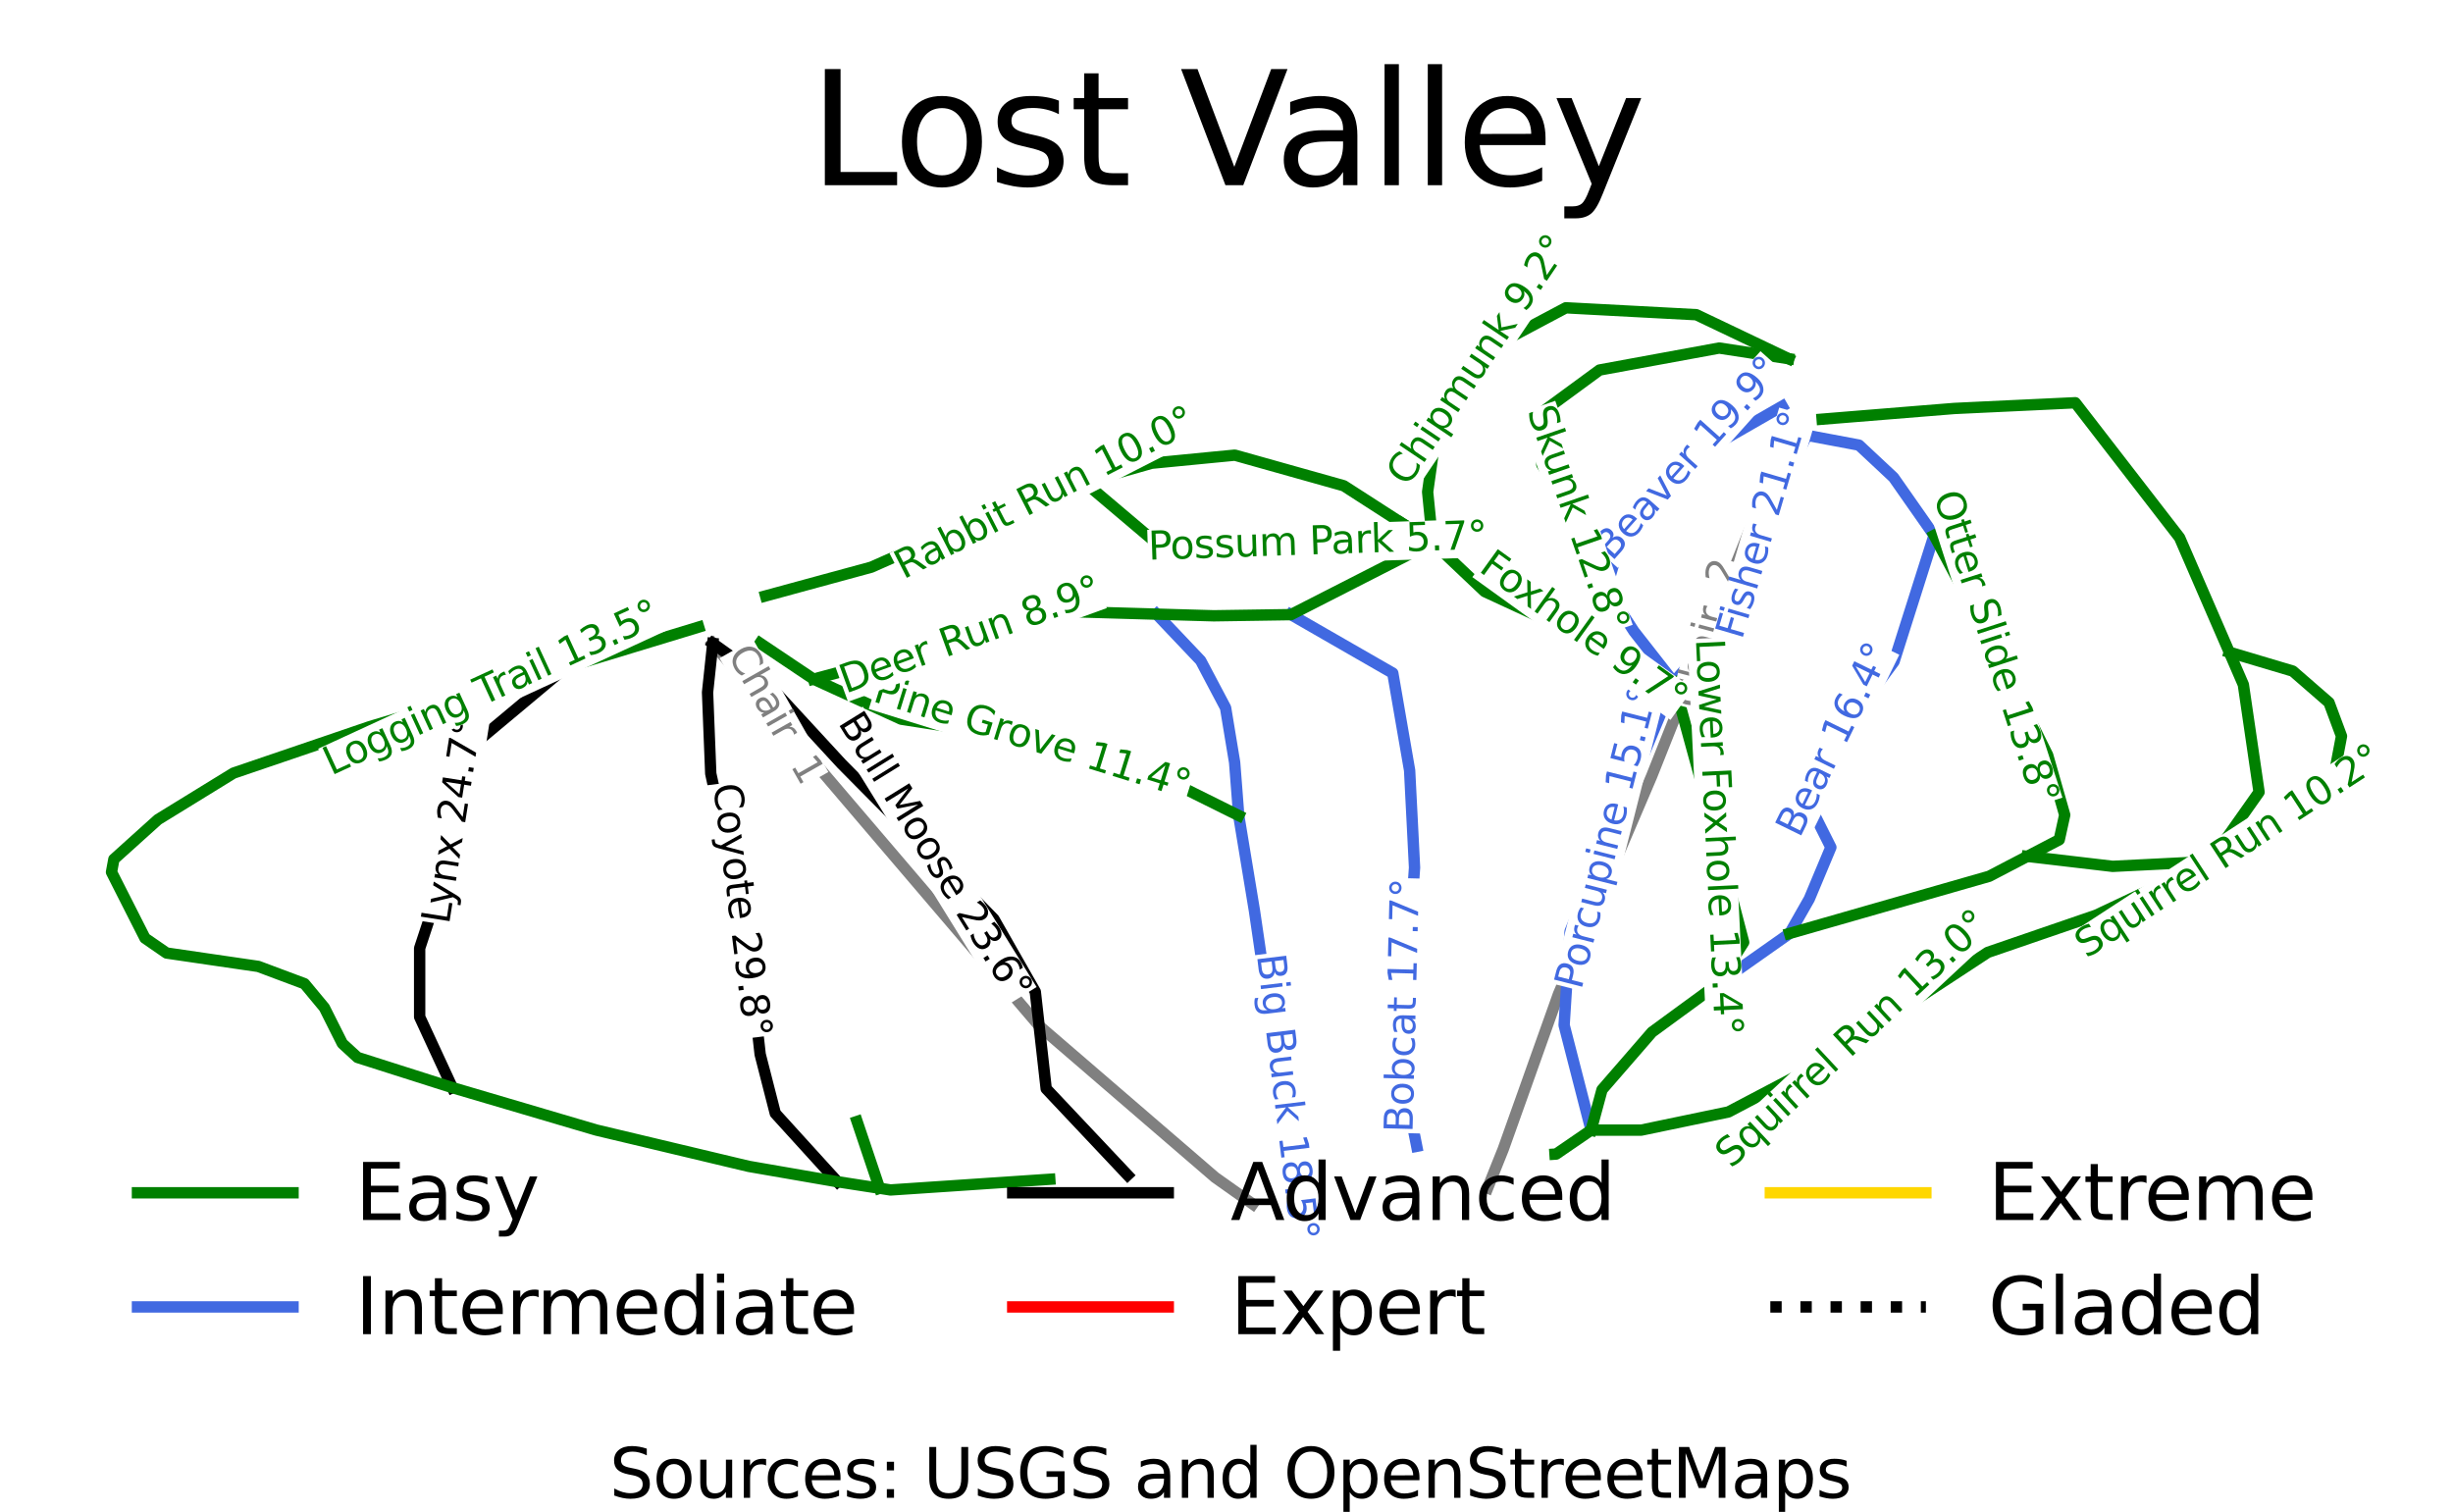 <?xml version="1.0" encoding="utf-8" standalone="no"?>
<!DOCTYPE svg PUBLIC "-//W3C//DTD SVG 1.1//EN"
  "http://www.w3.org/Graphics/SVG/1.1/DTD/svg11.dtd">
<svg xmlns:xlink="http://www.w3.org/1999/xlink" width="126.142pt" height="77.746pt" viewBox="0 0 126.142 77.746" xmlns="http://www.w3.org/2000/svg" version="1.1">
 <defs>
  <style type="text/css">*{stroke-linejoin: round; stroke-linecap: butt}</style>
 </defs>
 <g id="figure_1">
  <g id="patch_1">
   <path d="M 0 77.746 
L 126.142 77.746 
L 126.142 0 
L 0 0 
z
" style="fill: #ffffff"/>
  </g>
  <g id="axes_1">
   <g id="line2d_1">
    <path d="M 120.408 61.193 
" clip-path="url(#p780ddca059)" style="fill: none; stroke: #008000; stroke-width: 0.001; stroke-linecap: square"/>
   </g>
   <g id="line2d_2">
    <path d="M 120.408 61.193 
" clip-path="url(#p780ddca059)" style="fill: none; stroke: #4169e1; stroke-width: 0.001; stroke-linecap: square"/>
   </g>
   <g id="line2d_3">
    <path d="M 120.408 61.193 
" clip-path="url(#p780ddca059)" style="fill: none; stroke: #000000; stroke-width: 0.001; stroke-linecap: square"/>
   </g>
   <g id="line2d_4">
    <path d="M 120.408 61.193 
" clip-path="url(#p780ddca059)" style="fill: none; stroke: #ff0000; stroke-width: 0.001; stroke-linecap: square"/>
   </g>
   <g id="line2d_5">
    <path d="M 120.408 61.193 
" clip-path="url(#p780ddca059)" style="fill: none; stroke: #ffd700; stroke-width: 0.001; stroke-linecap: square"/>
   </g>
   <g id="line2d_6">
    <path d="M 120.408 61.193 
" clip-path="url(#p780ddca059)" style="fill: none; stroke-dasharray: 0.001,0.002; stroke-dashoffset: 0; stroke: #000000; stroke-width: 0.001"/>
   </g>
   <g id="line2d_7">
    <path d="M 76.501 61.092 
L 76.902 60.091 
L 77.303 59.091 
L 77.659 58.093 
L 78.014 57.096 
L 78.37 56.099 
L 78.725 55.101 
L 79.08 54.104 
L 79.436 53.106 
L 79.791 52.109 
L 80.146 51.112 
L 80.744 49.713 
L 81.342 48.314 
L 81.94 46.915 
L 82.538 45.516 
L 83.136 44.117 
L 83.734 42.718 
L 84.332 41.319 
L 84.93 39.92 
L 85.512 38.456 
L 86.095 36.991 
L 86.677 35.526 
L 87.26 34.062 
L 87.839 32.607 
L 88.418 31.152 
L 88.996 29.697 
L 89.575 28.242 
L 90.154 26.787 
L 90.733 25.332 
L 91.312 23.877 
L 91.89 22.422 
" clip-path="url(#p780ddca059)" style="fill: none; stroke: #808080; stroke-width: 0.584; stroke-linecap: square"/>
   </g>
   <g id="line2d_8">
    <path d="M 64.421 61.918 
L 63.453 61.232 
L 62.485 60.547 
L 61.354 59.572 
L 60.223 58.598 
L 59.091 57.624 
L 57.96 56.649 
L 56.829 55.675 
L 55.698 54.7 
L 54.566 53.726 
L 53.435 52.752 
L 52.386 51.523 
L 51.337 50.293 
L 50.289 49.064 
L 49.24 47.835 
L 48.191 46.606 
L 47.142 45.377 
L 46.093 44.148 
L 45.044 42.919 
L 43.995 41.69 
L 42.946 40.46 
L 41.897 39.231 
L 40.849 38.002 
L 39.8 36.773 
L 38.751 35.544 
L 37.702 34.315 
L 36.653 33.086 
" clip-path="url(#p780ddca059)" style="fill: none; stroke: #808080; stroke-width: 0.584; stroke-linecap: square"/>
   </g>
   <g id="line2d_9">
    <path d="M 36.653 33.086 
L 36.519 34.346 
L 36.385 35.607 
L 36.426 36.651 
L 36.467 37.696 
L 36.509 38.74 
L 36.55 39.785 
L 36.867 41.228 
L 37.184 42.671 
L 37.502 44.114 
L 37.819 45.558 
L 38.034 46.811 
L 38.25 48.065 
L 38.465 49.318 
L 38.681 50.571 
L 38.783 51.483 
L 38.885 52.394 
L 38.988 53.306 
L 39.09 54.217 
L 39.479 55.736 
L 39.869 57.255 
L 40.667 58.134 
L 41.466 59.013 
L 42.265 59.892 
L 43.064 60.77 
" clip-path="url(#p780ddca059)" style="fill: none; stroke: #000000; stroke-width: 0.584; stroke-linecap: square"/>
   </g>
   <g id="line2d_10">
    <path d="M 29.09 34.326 
L 27.898 35.323 
L 26.707 36.32 
L 25.515 37.316 
L 24.324 38.313 
L 24.086 39.29 
L 23.848 40.267 
L 23.611 41.243 
L 23.373 42.22 
L 23.093 43.622 
L 22.813 45.024 
L 22.504 45.959 
L 22.196 46.894 
L 21.888 47.828 
L 21.58 48.763 
L 21.58 50.529 
L 21.58 52.295 
L 22 53.204 
L 22.42 54.112 
L 22.841 55.021 
L 23.261 55.93 
" clip-path="url(#p780ddca059)" style="fill: none; stroke: #000000; stroke-width: 0.584; stroke-linecap: square"/>
   </g>
   <g id="line2d_11">
    <path d="M 36.653 33.086 
L 37.997 34.046 
L 39.34 35.006 
L 40.321 36.071 
L 41.302 37.136 
L 42.282 38.2 
L 43.263 39.265 
L 44.188 40.2 
L 45.113 41.134 
L 46.037 42.069 
L 46.962 43.004 
L 47.999 44.069 
L 49.036 45.133 
L 50.072 46.198 
L 51.109 47.262 
L 51.642 48.197 
L 52.174 49.132 
L 52.706 50.067 
L 53.239 51.001 
L 53.435 52.752 
L 53.617 54.369 
L 53.799 55.987 
L 54.845 57.097 
L 55.891 58.206 
L 56.937 59.316 
L 57.983 60.426 
" clip-path="url(#p780ddca059)" style="fill: none; stroke: #000000; stroke-width: 0.584; stroke-linecap: square"/>
   </g>
   <g id="line2d_12">
    <path d="M 92.917 22.386 
L 92.492 23.25 
L 92.067 24.113 
L 91.641 24.976 
L 91.216 25.839 
L 90.739 27.02 
L 90.262 28.2 
L 89.785 29.38 
L 89.308 30.56 
L 88.847 31.484 
L 88.387 32.408 
L 87.229 33.745 
L 86.072 35.083 
" clip-path="url(#p780ddca059)" style="fill: none; stroke: #4169e1; stroke-width: 0.584; stroke-linecap: square"/>
   </g>
   <g id="line2d_13">
    <path d="M 91.647 20.889 
L 90.452 21.575 
L 89.256 22.261 
L 88.06 22.947 
L 86.864 23.633 
L 86.052 24.438 
L 85.239 25.243 
L 84.426 26.048 
L 83.614 26.853 
L 83.109 28.567 
L 82.605 30.28 
L 83.316 31.375 
L 84.027 32.47 
L 85.05 33.776 
L 86.072 35.083 
" clip-path="url(#p780ddca059)" style="fill: none; stroke: #4169e1; stroke-width: 0.584; stroke-linecap: square"/>
   </g>
   <g id="line2d_14">
    <path d="M 59.475 31.582 
L 60.608 32.776 
L 61.741 33.971 
L 62.382 35.185 
L 63.024 36.399 
L 63.256 37.803 
L 63.489 39.207 
L 63.595 40.573 
L 63.7 41.94 
L 63.902 43.164 
L 64.104 44.388 
L 64.306 45.612 
L 64.508 46.836 
L 64.709 48.208 
L 64.909 49.58 
L 65.11 50.952 
L 65.31 52.325 
L 65.501 53.348 
L 65.691 54.371 
L 65.881 55.394 
L 66.072 56.417 
L 66.234 57.338 
L 66.396 58.259 
L 66.559 59.18 
L 66.721 60.1 
" clip-path="url(#p780ddca059)" style="fill: none; stroke: #4169e1; stroke-width: 0.584; stroke-linecap: square"/>
   </g>
   <g id="line2d_15">
    <path d="M 66.388 31.607 
L 67.696 32.36 
L 69.005 33.112 
L 70.313 33.864 
L 71.622 34.616 
L 71.839 35.868 
L 72.055 37.119 
L 72.272 38.371 
L 72.488 39.622 
L 72.551 40.87 
L 72.615 42.118 
L 72.678 43.366 
L 72.741 44.614 
L 72.618 46.389 
L 72.495 48.164 
L 72.372 49.939 
L 72.249 51.714 
L 72.261 52.819 
L 72.273 53.925 
L 72.285 55.031 
L 72.297 56.136 
L 72.575 57.542 
L 72.853 58.947 
" clip-path="url(#p780ddca059)" style="fill: none; stroke: #4169e1; stroke-width: 0.584; stroke-linecap: square"/>
   </g>
   <g id="line2d_16">
    <path d="M 92.917 22.386 
L 94.255 22.637 
L 95.594 22.889 
L 96.484 23.721 
L 97.374 24.554 
L 98.415 26.041 
L 99.457 27.529 
L 98.942 29.152 
L 98.428 30.774 
L 97.913 32.397 
L 97.399 34.02 
L 96.8 34.831 
L 96.202 35.642 
L 95.604 36.453 
L 95.005 37.264 
L 94.407 38.075 
L 93.809 38.886 
L 93.211 39.697 
L 92.612 40.508 
L 93.381 42.042 
L 94.15 43.575 
L 93.595 44.9 
L 93.04 46.226 
L 92.535 47.113 
L 92.029 48.001 
L 91.092 48.66 
L 90.156 49.32 
L 89.22 49.979 
L 88.283 50.638 
" clip-path="url(#p780ddca059)" style="fill: none; stroke: #4169e1; stroke-width: 0.584; stroke-linecap: square"/>
   </g>
   <g id="line2d_17">
    <path d="M 86.072 35.083 
L 85.406 36.684 
L 84.739 38.285 
L 84.072 39.887 
L 83.405 41.488 
L 82.739 43.089 
L 82.072 44.69 
L 81.405 46.291 
L 80.739 47.893 
L 80.662 49.098 
L 80.585 50.304 
L 80.508 51.51 
L 80.432 52.716 
L 80.779 54.066 
L 81.126 55.416 
L 81.473 56.766 
L 81.82 58.116 
" clip-path="url(#p780ddca059)" style="fill: none; stroke: #4169e1; stroke-width: 0.584; stroke-linecap: square"/>
   </g>
   <g id="line2d_18">
    <path d="M 99.457 27.529 
L 99.896 28.354 
L 100.334 29.18 
L 100.773 30.006 
L 101.212 30.831 
L 101.65 31.657 
L 102.089 32.483 
L 102.528 33.308 
L 102.966 34.134 
L 103.549 35.308 
L 104.132 36.483 
L 104.714 37.657 
L 105.297 38.831 
L 105.736 40.37 
L 106.175 41.909 
L 105.894 43.182 
L 104.253 44.038 
L 103.271 44.55 
L 102.288 45.063 
L 101.006 45.43 
L 99.723 45.798 
L 98.441 46.165 
L 97.158 46.532 
L 95.876 46.899 
L 94.594 47.267 
L 93.311 47.634 
L 92.029 48.001 
" clip-path="url(#p780ddca059)" style="fill: none; stroke: #008000; stroke-width: 0.584; stroke-linecap: square"/>
   </g>
   <g id="line2d_19">
    <path d="M 44.074 57.671 
L 44.652 59.388 
L 45.23 61.105 
" clip-path="url(#p780ddca059)" style="fill: none; stroke: #008000; stroke-width: 0.584; stroke-linecap: square"/>
   </g>
   <g id="line2d_20">
    <path d="M 35.927 32.248 
L 34.217 32.768 
L 32.508 33.287 
L 30.799 33.806 
L 29.09 34.326 
L 27.829 34.707 
L 26.568 35.087 
L 25.307 35.468 
L 24.046 35.849 
L 22.786 36.23 
L 21.525 36.611 
L 20.264 36.992 
L 19.003 37.372 
L 17.254 37.969 
L 15.504 38.565 
L 13.754 39.161 
L 12.005 39.757 
L 11.034 40.354 
L 10.064 40.951 
L 9.093 41.548 
L 8.122 42.145 
L 6.989 43.165 
L 5.856 44.186 
L 5.734 44.848 
L 6.164 45.697 
L 6.595 46.546 
L 7.025 47.395 
L 7.456 48.244 
L 8.566 49.009 
L 9.746 49.181 
L 10.925 49.354 
L 12.105 49.526 
L 13.284 49.698 
L 14.471 50.143 
L 15.658 50.587 
L 16.679 51.817 
L 17.142 52.74 
L 17.606 53.663 
L 18.385 54.378 
L 19.604 54.766 
L 20.823 55.154 
L 22.042 55.542 
L 23.261 55.93 
L 25.111 56.475 
L 26.96 57.02 
L 28.809 57.566 
L 30.659 58.111 
L 31.64 58.345 
L 32.62 58.578 
L 33.601 58.812 
L 34.582 59.046 
L 35.562 59.279 
L 36.543 59.513 
L 37.524 59.747 
L 38.505 59.98 
L 39.644 60.178 
L 40.784 60.375 
L 41.924 60.573 
L 43.064 60.77 
L 44.147 60.938 
L 45.23 61.105 
L 45.793 61.193 
L 46.817 61.125 
L 47.84 61.056 
L 48.864 60.988 
L 49.888 60.919 
L 50.911 60.85 
L 51.935 60.782 
L 52.959 60.713 
L 53.983 60.644 
" clip-path="url(#p780ddca059)" style="fill: none; stroke: #008000; stroke-width: 0.584; stroke-linecap: square"/>
   </g>
   <g id="line2d_21">
    <path d="M 86.072 35.083 
L 86.345 36.078 
L 86.618 37.072 
L 86.89 38.067 
L 87.163 39.062 
L 87.436 40.057 
L 87.709 41.052 
L 87.981 42.047 
L 88.254 43.042 
L 88.607 44.395 
L 88.96 45.749 
L 89.313 47.103 
L 89.666 48.457 
L 88.975 49.548 
L 88.283 50.638 
L 87.45 51.248 
L 86.617 51.857 
L 85.784 52.466 
L 84.951 53.076 
L 84.309 53.817 
L 83.666 54.558 
L 83.023 55.298 
L 82.381 56.039 
L 82.1 57.078 
L 81.82 58.116 
" clip-path="url(#p780ddca059)" style="fill: none; stroke: #008000; stroke-width: 0.584; stroke-linecap: square"/>
   </g>
   <g id="line2d_22">
    <path d="M 93.701 21.556 
L 95.4 21.418 
L 97.099 21.28 
L 98.797 21.142 
L 100.496 21.005 
L 102.052 20.931 
L 103.608 20.858 
L 105.163 20.785 
L 106.719 20.711 
L 107.389 21.578 
L 108.06 22.446 
L 108.73 23.313 
L 109.4 24.18 
L 110.071 25.047 
L 110.741 25.914 
L 111.411 26.781 
L 112.082 27.648 
L 112.721 29.121 
L 113.36 30.593 
L 113.999 32.066 
L 114.638 33.539 
L 115.361 35.207 
L 115.563 36.588 
L 115.765 37.97 
L 115.967 39.351 
L 116.169 40.733 
L 115.54 41.625 
L 114.91 42.517 
L 114.28 43.41 
L 113.651 44.302 
L 112.186 44.992 
L 110.721 45.682 
L 109.257 46.372 
L 107.792 47.062 
L 106.399 47.541 
L 105.005 48.019 
L 103.612 48.498 
L 102.218 48.976 
L 101.07 49.729 
L 99.921 50.482 
L 98.772 51.235 
L 97.623 51.988 
L 96.475 52.741 
L 95.326 53.494 
L 94.177 54.247 
L 93.029 55 
L 91.992 55.546 
L 90.955 56.091 
L 89.918 56.636 
L 88.882 57.182 
L 87.761 57.415 
L 86.64 57.649 
L 85.519 57.882 
L 84.398 58.116 
L 83.109 58.116 
L 81.82 58.116 
L 80.921 58.732 
L 80.023 59.347 
L 79.964 59.351 
" clip-path="url(#p780ddca059)" style="fill: none; stroke: #008000; stroke-width: 0.584; stroke-linecap: square"/>
   </g>
   <g id="line2d_23">
    <path d="M 91.978 18.446 
L 90.192 18.172 
L 88.406 17.898 
L 86.868 18.181 
L 85.33 18.463 
L 83.792 18.745 
L 82.254 19.028 
L 80.849 20.06 
L 79.443 21.092 
L 79.364 22.492 
L 79.285 23.893 
L 79.868 24.826 
L 80.451 25.76 
L 81.035 26.693 
L 81.618 27.627 
L 82.111 28.953 
L 82.605 30.28 
" clip-path="url(#p780ddca059)" style="fill: none; stroke: #008000; stroke-width: 0.584; stroke-linecap: square"/>
   </g>
   <g id="line2d_24">
    <path d="M 39.084 33.077 
L 40.46 34.001 
L 41.837 34.924 
L 42.963 35.439 
L 44.09 35.954 
L 45.217 36.468 
L 46.343 36.983 
L 47.687 37.193 
L 49.03 37.402 
L 50.373 37.611 
L 51.717 37.821 
L 53.06 38.03 
L 54.403 38.239 
L 55.747 38.449 
L 57.09 38.658 
L 58.743 39.478 
L 60.395 40.299 
L 62.048 41.119 
L 63.7 41.94 
" clip-path="url(#p780ddca059)" style="fill: none; stroke: #008000; stroke-width: 0.584; stroke-linecap: square"/>
   </g>
   <g id="line2d_25">
    <path d="M 114.638 33.539 
L 116.27 34.024 
L 117.903 34.51 
L 118.834 35.32 
L 119.766 36.129 
L 120.087 36.993 
L 120.408 37.857 
L 120.203 38.937 
L 119.999 40.017 
L 119.184 40.989 
L 118.369 41.96 
L 117 42.689 
L 115.631 43.418 
L 114.641 43.86 
L 113.651 44.302 
L 112.398 44.364 
L 111.145 44.427 
L 109.892 44.489 
L 108.639 44.552 
L 107.543 44.423 
L 106.446 44.295 
L 105.35 44.166 
L 104.253 44.038 
" clip-path="url(#p780ddca059)" style="fill: none; stroke: #008000; stroke-width: 0.584; stroke-linecap: square"/>
   </g>
   <g id="line2d_26">
    <path d="M 39.371 30.645 
L 40.729 30.275 
L 42.088 29.905 
L 43.446 29.536 
L 44.805 29.166 
L 46.548 28.394 
L 48.292 27.622 
L 50.035 26.85 
L 51.779 26.078 
L 52.777 25.758 
L 53.775 25.439 
L 54.773 25.12 
L 55.771 24.801 
L 57.497 24.311 
L 59.223 23.821 
L 60.292 23.717 
L 61.361 23.613 
L 62.43 23.509 
L 63.5 23.406 
L 64.9 23.799 
L 66.301 24.193 
L 67.702 24.586 
L 69.102 24.98 
L 70.604 25.947 
L 72.105 26.915 
" clip-path="url(#p780ddca059)" style="fill: none; stroke: #008000; stroke-width: 0.584; stroke-linecap: square"/>
   </g>
   <g id="line2d_27">
    <path d="M 72.105 26.915 
L 73.673 27.887 
L 75.01 29.154 
L 76.347 30.42 
L 78.054 31.209 
L 79.761 31.998 
L 81.386 32.547 
L 83.011 33.095 
L 84.542 34.089 
L 86.072 35.083 
" clip-path="url(#p780ddca059)" style="fill: none; stroke: #008000; stroke-width: 0.584; stroke-linecap: square"/>
   </g>
   <g id="line2d_28">
    <path d="M 91.978 18.446 
L 90.791 17.881 
L 89.604 17.315 
L 88.418 16.749 
L 87.231 16.184 
L 85.554 16.095 
L 83.876 16.006 
L 82.199 15.917 
L 80.522 15.828 
L 79.586 16.325 
L 78.649 16.823 
L 77.713 17.32 
L 76.776 17.817 
L 76.094 18.569 
L 75.411 19.32 
L 74.728 20.072 
L 74.046 20.824 
L 73.888 21.941 
L 73.73 23.059 
L 73.572 24.177 
L 73.414 25.294 
L 73.543 26.591 
L 73.673 27.887 
" clip-path="url(#p780ddca059)" style="fill: none; stroke: #008000; stroke-width: 0.584; stroke-linecap: square"/>
   </g>
   <g id="line2d_29">
    <path d="M 41.837 34.924 
L 43.454 34.489 
L 45.072 34.055 
L 46.69 33.62 
L 48.308 33.185 
L 49.925 32.75 
L 51.543 32.315 
L 53.161 31.88 
L 54.779 31.446 
L 55.953 31.48 
L 57.127 31.514 
L 58.301 31.548 
L 59.475 31.582 
L 60.946 31.625 
L 62.418 31.667 
L 63.41 31.652 
L 64.403 31.637 
L 65.395 31.622 
L 66.388 31.607 
L 67.298 31.142 
L 68.209 30.677 
L 69.12 30.212 
L 70.03 29.747 
L 70.941 29.282 
L 71.852 28.817 
L 72.762 28.352 
L 73.673 27.887 
" clip-path="url(#p780ddca059)" style="fill: none; stroke: #008000; stroke-width: 0.584; stroke-linecap: square"/>
   </g>
   <g id="line2d_30">
    <path d="M 55.771 24.801 
L 56.772 25.648 
L 57.773 26.495 
L 58.774 27.342 
L 59.775 28.189 
L 61.398 28.168 
L 63.021 28.147 
L 64.599 28.081 
L 66.178 28.014 
L 67.757 27.948 
L 69.335 27.881 
L 70.42 27.883 
L 71.504 27.884 
L 72.589 27.886 
L 73.673 27.887 
" clip-path="url(#p780ddca059)" style="fill: none; stroke: #008000; stroke-width: 0.584; stroke-linecap: square"/>
   </g>
   <g id="text_1">
    <g id="patch_2">
     <path d="M 87.79 36.654 
L 89.798 29.064 
L 87.888 28.559 
L 85.88 36.149 
z
" style="fill: #ffffff"/>
    </g>
    <!-- Chair  2 -->
    <g style="fill: #808080" transform="translate(87.373 36.523) rotate(-75.181) scale(0.02 -0.02)">
     <defs>
      <path id="DejaVuSans-43" d="M 4122 4306 
L 4122 3641 
Q 3803 3938 3442 4084 
Q 3081 4231 2675 4231 
Q 1875 4231 1450 3742 
Q 1025 3253 1025 2328 
Q 1025 1406 1450 917 
Q 1875 428 2675 428 
Q 3081 428 3442 575 
Q 3803 722 4122 1019 
L 4122 359 
Q 3791 134 3420 21 
Q 3050 -91 2638 -91 
Q 1578 -91 968 557 
Q 359 1206 359 2328 
Q 359 3453 968 4101 
Q 1578 4750 2638 4750 
Q 3056 4750 3426 4639 
Q 3797 4528 4122 4306 
z
" transform="scale(0.016)"/>
      <path id="DejaVuSans-68" d="M 3513 2113 
L 3513 0 
L 2938 0 
L 2938 2094 
Q 2938 2591 2744 2837 
Q 2550 3084 2163 3084 
Q 1697 3084 1428 2787 
Q 1159 2491 1159 1978 
L 1159 0 
L 581 0 
L 581 4863 
L 1159 4863 
L 1159 2956 
Q 1366 3272 1645 3428 
Q 1925 3584 2291 3584 
Q 2894 3584 3203 3211 
Q 3513 2838 3513 2113 
z
" transform="scale(0.016)"/>
      <path id="DejaVuSans-61" d="M 2194 1759 
Q 1497 1759 1228 1600 
Q 959 1441 959 1056 
Q 959 750 1161 570 
Q 1363 391 1709 391 
Q 2188 391 2477 730 
Q 2766 1069 2766 1631 
L 2766 1759 
L 2194 1759 
z
M 3341 1997 
L 3341 0 
L 2766 0 
L 2766 531 
Q 2569 213 2275 61 
Q 1981 -91 1556 -91 
Q 1019 -91 701 211 
Q 384 513 384 1019 
Q 384 1609 779 1909 
Q 1175 2209 1959 2209 
L 2766 2209 
L 2766 2266 
Q 2766 2663 2505 2880 
Q 2244 3097 1772 3097 
Q 1472 3097 1187 3025 
Q 903 2953 641 2809 
L 641 3341 
Q 956 3463 1253 3523 
Q 1550 3584 1831 3584 
Q 2591 3584 2966 3190 
Q 3341 2797 3341 1997 
z
" transform="scale(0.016)"/>
      <path id="DejaVuSans-69" d="M 603 3500 
L 1178 3500 
L 1178 0 
L 603 0 
L 603 3500 
z
M 603 4863 
L 1178 4863 
L 1178 4134 
L 603 4134 
L 603 4863 
z
" transform="scale(0.016)"/>
      <path id="DejaVuSans-72" d="M 2631 2963 
Q 2534 3019 2420 3045 
Q 2306 3072 2169 3072 
Q 1681 3072 1420 2755 
Q 1159 2438 1159 1844 
L 1159 0 
L 581 0 
L 581 3500 
L 1159 3500 
L 1159 2956 
Q 1341 3275 1631 3429 
Q 1922 3584 2338 3584 
Q 2397 3584 2469 3576 
Q 2541 3569 2628 3553 
L 2631 2963 
z
" transform="scale(0.016)"/>
      <path id="DejaVuSans-20" transform="scale(0.016)"/>
      <path id="DejaVuSans-32" d="M 1228 531 
L 3431 531 
L 3431 0 
L 469 0 
L 469 531 
Q 828 903 1448 1529 
Q 2069 2156 2228 2338 
Q 2531 2678 2651 2914 
Q 2772 3150 2772 3378 
Q 2772 3750 2511 3984 
Q 2250 4219 1831 4219 
Q 1534 4219 1204 4116 
Q 875 4013 500 3803 
L 500 4441 
Q 881 4594 1212 4672 
Q 1544 4750 1819 4750 
Q 2544 4750 2975 4387 
Q 3406 4025 3406 3419 
Q 3406 3131 3298 2873 
Q 3191 2616 2906 2266 
Q 2828 2175 2409 1742 
Q 1991 1309 1228 531 
z
" transform="scale(0.016)"/>
     </defs>
     <use xlink:href="#DejaVuSans-43"/>
     <use xlink:href="#DejaVuSans-68" x="69.824"/>
     <use xlink:href="#DejaVuSans-61" x="133.203"/>
     <use xlink:href="#DejaVuSans-69" x="194.482"/>
     <use xlink:href="#DejaVuSans-72" x="222.266"/>
     <use xlink:href="#DejaVuSans-20" x="263.379"/>
     <use xlink:href="#DejaVuSans-20" x="295.166"/>
     <use xlink:href="#DejaVuSans-32" x="326.953"/>
    </g>
   </g>
   <g id="text_2">
    <g id="patch_3">
     <path d="M 37.003 33.847 
L 40.878 40.675 
L 42.596 39.7 
L 38.721 32.871 
z
" style="fill: #ffffff"/>
    </g>
    <!-- Chair  1 -->
    <g style="fill: #808080" transform="translate(37.392 33.649) rotate(-299.576) scale(0.02 -0.02)">
     <defs>
      <path id="DejaVuSans-31" d="M 794 531 
L 1825 531 
L 1825 4091 
L 703 3866 
L 703 4441 
L 1819 4666 
L 2450 4666 
L 2450 531 
L 3481 531 
L 3481 0 
L 794 0 
L 794 531 
z
" transform="scale(0.016)"/>
     </defs>
     <use xlink:href="#DejaVuSans-43"/>
     <use xlink:href="#DejaVuSans-68" x="69.824"/>
     <use xlink:href="#DejaVuSans-61" x="133.203"/>
     <use xlink:href="#DejaVuSans-69" x="194.482"/>
     <use xlink:href="#DejaVuSans-72" x="222.266"/>
     <use xlink:href="#DejaVuSans-20" x="263.379"/>
     <use xlink:href="#DejaVuSans-20" x="295.166"/>
     <use xlink:href="#DejaVuSans-31" x="326.953"/>
    </g>
   </g>
   <g id="text_3">
    <g id="patch_4">
     <path d="M 36.242 40.398 
L 37.866 53.468 
L 39.827 53.225 
L 38.203 40.154 
z
" style="fill: #ffffff"/>
    </g>
    <!-- Coyote 29.8° -->
    <g transform="translate(36.677 40.364) rotate(-277.083) scale(0.02 -0.02)">
     <defs>
      <path id="DejaVuSans-6f" d="M 1959 3097 
Q 1497 3097 1228 2736 
Q 959 2375 959 1747 
Q 959 1119 1226 758 
Q 1494 397 1959 397 
Q 2419 397 2687 759 
Q 2956 1122 2956 1747 
Q 2956 2369 2687 2733 
Q 2419 3097 1959 3097 
z
M 1959 3584 
Q 2709 3584 3137 3096 
Q 3566 2609 3566 1747 
Q 3566 888 3137 398 
Q 2709 -91 1959 -91 
Q 1206 -91 779 398 
Q 353 888 353 1747 
Q 353 2609 779 3096 
Q 1206 3584 1959 3584 
z
" transform="scale(0.016)"/>
      <path id="DejaVuSans-79" d="M 2059 -325 
Q 1816 -950 1584 -1140 
Q 1353 -1331 966 -1331 
L 506 -1331 
L 506 -850 
L 844 -850 
Q 1081 -850 1212 -737 
Q 1344 -625 1503 -206 
L 1606 56 
L 191 3500 
L 800 3500 
L 1894 763 
L 2988 3500 
L 3597 3500 
L 2059 -325 
z
" transform="scale(0.016)"/>
      <path id="DejaVuSans-74" d="M 1172 4494 
L 1172 3500 
L 2356 3500 
L 2356 3053 
L 1172 3053 
L 1172 1153 
Q 1172 725 1289 603 
Q 1406 481 1766 481 
L 2356 481 
L 2356 0 
L 1766 0 
Q 1100 0 847 248 
Q 594 497 594 1153 
L 594 3053 
L 172 3053 
L 172 3500 
L 594 3500 
L 594 4494 
L 1172 4494 
z
" transform="scale(0.016)"/>
      <path id="DejaVuSans-65" d="M 3597 1894 
L 3597 1613 
L 953 1613 
Q 991 1019 1311 708 
Q 1631 397 2203 397 
Q 2534 397 2845 478 
Q 3156 559 3463 722 
L 3463 178 
Q 3153 47 2828 -22 
Q 2503 -91 2169 -91 
Q 1331 -91 842 396 
Q 353 884 353 1716 
Q 353 2575 817 3079 
Q 1281 3584 2069 3584 
Q 2775 3584 3186 3129 
Q 3597 2675 3597 1894 
z
M 3022 2063 
Q 3016 2534 2758 2815 
Q 2500 3097 2075 3097 
Q 1594 3097 1305 2825 
Q 1016 2553 972 2059 
L 3022 2063 
z
" transform="scale(0.016)"/>
      <path id="DejaVuSans-39" d="M 703 97 
L 703 672 
Q 941 559 1184 500 
Q 1428 441 1663 441 
Q 2288 441 2617 861 
Q 2947 1281 2994 2138 
Q 2813 1869 2534 1725 
Q 2256 1581 1919 1581 
Q 1219 1581 811 2004 
Q 403 2428 403 3163 
Q 403 3881 828 4315 
Q 1253 4750 1959 4750 
Q 2769 4750 3195 4129 
Q 3622 3509 3622 2328 
Q 3622 1225 3098 567 
Q 2575 -91 1691 -91 
Q 1453 -91 1209 -44 
Q 966 3 703 97 
z
M 1959 2075 
Q 2384 2075 2632 2365 
Q 2881 2656 2881 3163 
Q 2881 3666 2632 3958 
Q 2384 4250 1959 4250 
Q 1534 4250 1286 3958 
Q 1038 3666 1038 3163 
Q 1038 2656 1286 2365 
Q 1534 2075 1959 2075 
z
" transform="scale(0.016)"/>
      <path id="DejaVuSans-2e" d="M 684 794 
L 1344 794 
L 1344 0 
L 684 0 
L 684 794 
z
" transform="scale(0.016)"/>
      <path id="DejaVuSans-38" d="M 2034 2216 
Q 1584 2216 1326 1975 
Q 1069 1734 1069 1313 
Q 1069 891 1326 650 
Q 1584 409 2034 409 
Q 2484 409 2743 651 
Q 3003 894 3003 1313 
Q 3003 1734 2745 1975 
Q 2488 2216 2034 2216 
z
M 1403 2484 
Q 997 2584 770 2862 
Q 544 3141 544 3541 
Q 544 4100 942 4425 
Q 1341 4750 2034 4750 
Q 2731 4750 3128 4425 
Q 3525 4100 3525 3541 
Q 3525 3141 3298 2862 
Q 3072 2584 2669 2484 
Q 3125 2378 3379 2068 
Q 3634 1759 3634 1313 
Q 3634 634 3220 271 
Q 2806 -91 2034 -91 
Q 1263 -91 848 271 
Q 434 634 434 1313 
Q 434 1759 690 2068 
Q 947 2378 1403 2484 
z
M 1172 3481 
Q 1172 3119 1398 2916 
Q 1625 2713 2034 2713 
Q 2441 2713 2670 2916 
Q 2900 3119 2900 3481 
Q 2900 3844 2670 4047 
Q 2441 4250 2034 4250 
Q 1625 4250 1398 4047 
Q 1172 3844 1172 3481 
z
" transform="scale(0.016)"/>
      <path id="DejaVuSans-b0" d="M 1600 4347 
Q 1350 4347 1178 4173 
Q 1006 4000 1006 3750 
Q 1006 3503 1178 3333 
Q 1350 3163 1600 3163 
Q 1850 3163 2022 3333 
Q 2194 3503 2194 3750 
Q 2194 3997 2020 4172 
Q 1847 4347 1600 4347 
z
M 1600 4750 
Q 1800 4750 1984 4673 
Q 2169 4597 2303 4453 
Q 2447 4313 2519 4134 
Q 2591 3956 2591 3750 
Q 2591 3338 2302 3052 
Q 2013 2766 1594 2766 
Q 1172 2766 890 3047 
Q 609 3328 609 3750 
Q 609 4169 896 4459 
Q 1184 4750 1600 4750 
z
" transform="scale(0.016)"/>
     </defs>
     <use xlink:href="#DejaVuSans-43"/>
     <use xlink:href="#DejaVuSans-6f" x="69.824"/>
     <use xlink:href="#DejaVuSans-79" x="131.006"/>
     <use xlink:href="#DejaVuSans-6f" x="190.186"/>
     <use xlink:href="#DejaVuSans-74" x="251.367"/>
     <use xlink:href="#DejaVuSans-65" x="290.576"/>
     <use xlink:href="#DejaVuSans-20" x="352.1"/>
     <use xlink:href="#DejaVuSans-32" x="383.887"/>
     <use xlink:href="#DejaVuSans-39" x="447.51"/>
     <use xlink:href="#DejaVuSans-2e" x="511.133"/>
     <use xlink:href="#DejaVuSans-38" x="542.92"/>
     <use xlink:href="#DejaVuSans-b0" x="606.543"/>
    </g>
   </g>
   <g id="text_4">
    <g id="patch_5">
     <path d="M 23.516 47.656 
L 25.182 37.091 
L 23.231 36.783 
L 21.564 47.348 
z
" style="fill: #ffffff"/>
    </g>
    <!-- Lynx 24.7° -->
    <g transform="translate(23.088 47.568) rotate(-81.036) scale(0.02 -0.02)">
     <defs>
      <path id="DejaVuSans-4c" d="M 628 4666 
L 1259 4666 
L 1259 531 
L 3531 531 
L 3531 0 
L 628 0 
L 628 4666 
z
" transform="scale(0.016)"/>
      <path id="DejaVuSans-6e" d="M 3513 2113 
L 3513 0 
L 2938 0 
L 2938 2094 
Q 2938 2591 2744 2837 
Q 2550 3084 2163 3084 
Q 1697 3084 1428 2787 
Q 1159 2491 1159 1978 
L 1159 0 
L 581 0 
L 581 3500 
L 1159 3500 
L 1159 2956 
Q 1366 3272 1645 3428 
Q 1925 3584 2291 3584 
Q 2894 3584 3203 3211 
Q 3513 2838 3513 2113 
z
" transform="scale(0.016)"/>
      <path id="DejaVuSans-78" d="M 3513 3500 
L 2247 1797 
L 3578 0 
L 2900 0 
L 1881 1375 
L 863 0 
L 184 0 
L 1544 1831 
L 300 3500 
L 978 3500 
L 1906 2253 
L 2834 3500 
L 3513 3500 
z
" transform="scale(0.016)"/>
      <path id="DejaVuSans-34" d="M 2419 4116 
L 825 1625 
L 2419 1625 
L 2419 4116 
z
M 2253 4666 
L 3047 4666 
L 3047 1625 
L 3713 1625 
L 3713 1100 
L 3047 1100 
L 3047 0 
L 2419 0 
L 2419 1100 
L 313 1100 
L 313 1709 
L 2253 4666 
z
" transform="scale(0.016)"/>
      <path id="DejaVuSans-37" d="M 525 4666 
L 3525 4666 
L 3525 4397 
L 1831 0 
L 1172 0 
L 2766 4134 
L 525 4134 
L 525 4666 
z
" transform="scale(0.016)"/>
     </defs>
     <use xlink:href="#DejaVuSans-4c"/>
     <use xlink:href="#DejaVuSans-79" x="46.588"/>
     <use xlink:href="#DejaVuSans-6e" x="105.768"/>
     <use xlink:href="#DejaVuSans-78" x="169.146"/>
     <use xlink:href="#DejaVuSans-20" x="228.326"/>
     <use xlink:href="#DejaVuSans-32" x="260.113"/>
     <use xlink:href="#DejaVuSans-34" x="323.736"/>
     <use xlink:href="#DejaVuSans-2e" x="387.359"/>
     <use xlink:href="#DejaVuSans-37" x="419.146"/>
     <use xlink:href="#DejaVuSans-b0" x="482.77"/>
    </g>
   </g>
   <g id="text_5">
    <g id="patch_6">
     <path d="M 42.691 37.381 
L 51.627 51.797 
L 53.306 50.756 
L 44.37 36.34 
z
" style="fill: #ffffff"/>
    </g>
    <!-- Bull Moose 23.6° -->
    <g transform="translate(43.072 37.168) rotate(-301.793) scale(0.02 -0.02)">
     <defs>
      <path id="DejaVuSans-42" d="M 1259 2228 
L 1259 519 
L 2272 519 
Q 2781 519 3026 730 
Q 3272 941 3272 1375 
Q 3272 1813 3026 2020 
Q 2781 2228 2272 2228 
L 1259 2228 
z
M 1259 4147 
L 1259 2741 
L 2194 2741 
Q 2656 2741 2882 2914 
Q 3109 3088 3109 3444 
Q 3109 3797 2882 3972 
Q 2656 4147 2194 4147 
L 1259 4147 
z
M 628 4666 
L 2241 4666 
Q 2963 4666 3353 4366 
Q 3744 4066 3744 3513 
Q 3744 3084 3544 2831 
Q 3344 2578 2956 2516 
Q 3422 2416 3680 2098 
Q 3938 1781 3938 1306 
Q 3938 681 3513 340 
Q 3088 0 2303 0 
L 628 0 
L 628 4666 
z
" transform="scale(0.016)"/>
      <path id="DejaVuSans-75" d="M 544 1381 
L 544 3500 
L 1119 3500 
L 1119 1403 
Q 1119 906 1312 657 
Q 1506 409 1894 409 
Q 2359 409 2629 706 
Q 2900 1003 2900 1516 
L 2900 3500 
L 3475 3500 
L 3475 0 
L 2900 0 
L 2900 538 
Q 2691 219 2414 64 
Q 2138 -91 1772 -91 
Q 1169 -91 856 284 
Q 544 659 544 1381 
z
M 1991 3584 
L 1991 3584 
z
" transform="scale(0.016)"/>
      <path id="DejaVuSans-6c" d="M 603 4863 
L 1178 4863 
L 1178 0 
L 603 0 
L 603 4863 
z
" transform="scale(0.016)"/>
      <path id="DejaVuSans-4d" d="M 628 4666 
L 1569 4666 
L 2759 1491 
L 3956 4666 
L 4897 4666 
L 4897 0 
L 4281 0 
L 4281 4097 
L 3078 897 
L 2444 897 
L 1241 4097 
L 1241 0 
L 628 0 
L 628 4666 
z
" transform="scale(0.016)"/>
      <path id="DejaVuSans-73" d="M 2834 3397 
L 2834 2853 
Q 2591 2978 2328 3040 
Q 2066 3103 1784 3103 
Q 1356 3103 1142 2972 
Q 928 2841 928 2578 
Q 928 2378 1081 2264 
Q 1234 2150 1697 2047 
L 1894 2003 
Q 2506 1872 2764 1633 
Q 3022 1394 3022 966 
Q 3022 478 2636 193 
Q 2250 -91 1575 -91 
Q 1294 -91 989 -36 
Q 684 19 347 128 
L 347 722 
Q 666 556 975 473 
Q 1284 391 1588 391 
Q 1994 391 2212 530 
Q 2431 669 2431 922 
Q 2431 1156 2273 1281 
Q 2116 1406 1581 1522 
L 1381 1569 
Q 847 1681 609 1914 
Q 372 2147 372 2553 
Q 372 3047 722 3315 
Q 1072 3584 1716 3584 
Q 2034 3584 2315 3537 
Q 2597 3491 2834 3397 
z
" transform="scale(0.016)"/>
      <path id="DejaVuSans-33" d="M 2597 2516 
Q 3050 2419 3304 2112 
Q 3559 1806 3559 1356 
Q 3559 666 3084 287 
Q 2609 -91 1734 -91 
Q 1441 -91 1130 -33 
Q 819 25 488 141 
L 488 750 
Q 750 597 1062 519 
Q 1375 441 1716 441 
Q 2309 441 2620 675 
Q 2931 909 2931 1356 
Q 2931 1769 2642 2001 
Q 2353 2234 1838 2234 
L 1294 2234 
L 1294 2753 
L 1863 2753 
Q 2328 2753 2575 2939 
Q 2822 3125 2822 3475 
Q 2822 3834 2567 4026 
Q 2313 4219 1838 4219 
Q 1578 4219 1281 4162 
Q 984 4106 628 3988 
L 628 4550 
Q 988 4650 1302 4700 
Q 1616 4750 1894 4750 
Q 2613 4750 3031 4423 
Q 3450 4097 3450 3541 
Q 3450 3153 3228 2886 
Q 3006 2619 2597 2516 
z
" transform="scale(0.016)"/>
      <path id="DejaVuSans-36" d="M 2113 2584 
Q 1688 2584 1439 2293 
Q 1191 2003 1191 1497 
Q 1191 994 1439 701 
Q 1688 409 2113 409 
Q 2538 409 2786 701 
Q 3034 994 3034 1497 
Q 3034 2003 2786 2293 
Q 2538 2584 2113 2584 
z
M 3366 4563 
L 3366 3988 
Q 3128 4100 2886 4159 
Q 2644 4219 2406 4219 
Q 1781 4219 1451 3797 
Q 1122 3375 1075 2522 
Q 1259 2794 1537 2939 
Q 1816 3084 2150 3084 
Q 2853 3084 3261 2657 
Q 3669 2231 3669 1497 
Q 3669 778 3244 343 
Q 2819 -91 2113 -91 
Q 1303 -91 875 529 
Q 447 1150 447 2328 
Q 447 3434 972 4092 
Q 1497 4750 2381 4750 
Q 2619 4750 2861 4703 
Q 3103 4656 3366 4563 
z
" transform="scale(0.016)"/>
     </defs>
     <use xlink:href="#DejaVuSans-42"/>
     <use xlink:href="#DejaVuSans-75" x="68.604"/>
     <use xlink:href="#DejaVuSans-6c" x="131.982"/>
     <use xlink:href="#DejaVuSans-6c" x="159.766"/>
     <use xlink:href="#DejaVuSans-20" x="187.549"/>
     <use xlink:href="#DejaVuSans-4d" x="219.336"/>
     <use xlink:href="#DejaVuSans-6f" x="305.615"/>
     <use xlink:href="#DejaVuSans-6f" x="366.797"/>
     <use xlink:href="#DejaVuSans-73" x="427.979"/>
     <use xlink:href="#DejaVuSans-65" x="480.078"/>
     <use xlink:href="#DejaVuSans-20" x="541.602"/>
     <use xlink:href="#DejaVuSans-32" x="573.389"/>
     <use xlink:href="#DejaVuSans-33" x="637.012"/>
     <use xlink:href="#DejaVuSans-2e" x="700.635"/>
     <use xlink:href="#DejaVuSans-36" x="732.422"/>
     <use xlink:href="#DejaVuSans-b0" x="796.045"/>
    </g>
   </g>
   <g id="text_6">
    <g id="patch_7">
     <path d="M 89.985 33.079 
L 93.388 21.518 
L 91.493 20.96 
L 88.09 32.521 
z
" style="fill: #ffffff"/>
    </g>
    <!-- Fisher 21.1° -->
    <g style="fill: #4169e1" transform="translate(89.573 32.937) rotate(-73.599) scale(0.02 -0.02)">
     <defs>
      <path id="DejaVuSans-46" d="M 628 4666 
L 3309 4666 
L 3309 4134 
L 1259 4134 
L 1259 2759 
L 3109 2759 
L 3109 2228 
L 1259 2228 
L 1259 0 
L 628 0 
L 628 4666 
z
" transform="scale(0.016)"/>
     </defs>
     <use xlink:href="#DejaVuSans-46"/>
     <use xlink:href="#DejaVuSans-69" x="50.27"/>
     <use xlink:href="#DejaVuSans-73" x="78.053"/>
     <use xlink:href="#DejaVuSans-68" x="130.152"/>
     <use xlink:href="#DejaVuSans-65" x="193.531"/>
     <use xlink:href="#DejaVuSans-72" x="255.055"/>
     <use xlink:href="#DejaVuSans-20" x="296.168"/>
     <use xlink:href="#DejaVuSans-32" x="327.955"/>
     <use xlink:href="#DejaVuSans-31" x="391.578"/>
     <use xlink:href="#DejaVuSans-2e" x="455.201"/>
     <use xlink:href="#DejaVuSans-31" x="486.988"/>
     <use xlink:href="#DejaVuSans-b0" x="550.611"/>
    </g>
   </g>
   <g id="text_7">
    <g id="patch_8">
     <path d="M 83.198 29.206 
L 92.002 19.379 
L 90.53 18.06 
L 81.727 27.888 
z
" style="fill: #ffffff"/>
    </g>
    <!-- Beaver 19.9° -->
    <g style="fill: #4169e1" transform="translate(82.887 28.9) rotate(-48.145) scale(0.02 -0.02)">
     <defs>
      <path id="DejaVuSans-76" d="M 191 3500 
L 800 3500 
L 1894 563 
L 2988 3500 
L 3597 3500 
L 2284 0 
L 1503 0 
L 191 3500 
z
" transform="scale(0.016)"/>
     </defs>
     <use xlink:href="#DejaVuSans-42"/>
     <use xlink:href="#DejaVuSans-65" x="68.604"/>
     <use xlink:href="#DejaVuSans-61" x="130.127"/>
     <use xlink:href="#DejaVuSans-76" x="191.406"/>
     <use xlink:href="#DejaVuSans-65" x="250.586"/>
     <use xlink:href="#DejaVuSans-72" x="312.109"/>
     <use xlink:href="#DejaVuSans-20" x="353.223"/>
     <use xlink:href="#DejaVuSans-31" x="385.01"/>
     <use xlink:href="#DejaVuSans-39" x="448.633"/>
     <use xlink:href="#DejaVuSans-2e" x="512.256"/>
     <use xlink:href="#DejaVuSans-39" x="544.043"/>
     <use xlink:href="#DejaVuSans-b0" x="607.666"/>
    </g>
   </g>
   <g id="text_8">
    <g id="patch_9">
     <path d="M 64.201 49.159 
L 65.981 63.911 
L 67.942 63.675 
L 66.162 48.922 
z
" style="fill: #ffffff"/>
    </g>
    <!-- Big Buck 18.5° -->
    <g style="fill: #4169e1" transform="translate(64.636 49.127) rotate(-276.879) scale(0.02 -0.02)">
     <defs>
      <path id="DejaVuSans-67" d="M 2906 1791 
Q 2906 2416 2648 2759 
Q 2391 3103 1925 3103 
Q 1463 3103 1205 2759 
Q 947 2416 947 1791 
Q 947 1169 1205 825 
Q 1463 481 1925 481 
Q 2391 481 2648 825 
Q 2906 1169 2906 1791 
z
M 3481 434 
Q 3481 -459 3084 -895 
Q 2688 -1331 1869 -1331 
Q 1566 -1331 1297 -1286 
Q 1028 -1241 775 -1147 
L 775 -588 
Q 1028 -725 1275 -790 
Q 1522 -856 1778 -856 
Q 2344 -856 2625 -561 
Q 2906 -266 2906 331 
L 2906 616 
Q 2728 306 2450 153 
Q 2172 0 1784 0 
Q 1141 0 747 490 
Q 353 981 353 1791 
Q 353 2603 747 3093 
Q 1141 3584 1784 3584 
Q 2172 3584 2450 3431 
Q 2728 3278 2906 2969 
L 2906 3500 
L 3481 3500 
L 3481 434 
z
" transform="scale(0.016)"/>
      <path id="DejaVuSans-63" d="M 3122 3366 
L 3122 2828 
Q 2878 2963 2633 3030 
Q 2388 3097 2138 3097 
Q 1578 3097 1268 2742 
Q 959 2388 959 1747 
Q 959 1106 1268 751 
Q 1578 397 2138 397 
Q 2388 397 2633 464 
Q 2878 531 3122 666 
L 3122 134 
Q 2881 22 2623 -34 
Q 2366 -91 2075 -91 
Q 1284 -91 818 406 
Q 353 903 353 1747 
Q 353 2603 823 3093 
Q 1294 3584 2113 3584 
Q 2378 3584 2631 3529 
Q 2884 3475 3122 3366 
z
" transform="scale(0.016)"/>
      <path id="DejaVuSans-6b" d="M 581 4863 
L 1159 4863 
L 1159 1991 
L 2875 3500 
L 3609 3500 
L 1753 1863 
L 3688 0 
L 2938 0 
L 1159 1709 
L 1159 0 
L 581 0 
L 581 4863 
z
" transform="scale(0.016)"/>
      <path id="DejaVuSans-35" d="M 691 4666 
L 3169 4666 
L 3169 4134 
L 1269 4134 
L 1269 2991 
Q 1406 3038 1543 3061 
Q 1681 3084 1819 3084 
Q 2600 3084 3056 2656 
Q 3513 2228 3513 1497 
Q 3513 744 3044 326 
Q 2575 -91 1722 -91 
Q 1428 -91 1123 -41 
Q 819 9 494 109 
L 494 744 
Q 775 591 1075 516 
Q 1375 441 1709 441 
Q 2250 441 2565 725 
Q 2881 1009 2881 1497 
Q 2881 1984 2565 2268 
Q 2250 2553 1709 2553 
Q 1456 2553 1204 2497 
Q 953 2441 691 2322 
L 691 4666 
z
" transform="scale(0.016)"/>
     </defs>
     <use xlink:href="#DejaVuSans-42"/>
     <use xlink:href="#DejaVuSans-69" x="68.604"/>
     <use xlink:href="#DejaVuSans-67" x="96.387"/>
     <use xlink:href="#DejaVuSans-20" x="159.863"/>
     <use xlink:href="#DejaVuSans-42" x="191.65"/>
     <use xlink:href="#DejaVuSans-75" x="260.254"/>
     <use xlink:href="#DejaVuSans-63" x="323.633"/>
     <use xlink:href="#DejaVuSans-6b" x="378.613"/>
     <use xlink:href="#DejaVuSans-20" x="436.523"/>
     <use xlink:href="#DejaVuSans-31" x="468.311"/>
     <use xlink:href="#DejaVuSans-38" x="531.934"/>
     <use xlink:href="#DejaVuSans-2e" x="595.557"/>
     <use xlink:href="#DejaVuSans-35" x="627.344"/>
     <use xlink:href="#DejaVuSans-b0" x="690.967"/>
    </g>
   </g>
   <g id="text_9">
    <g id="patch_10">
     <path d="M 73.069 58.289 
L 73.405 45.189 
L 71.43 45.139 
L 71.094 58.238 
z
" style="fill: #ffffff"/>
    </g>
    <!-- Bobcat 17.7° -->
    <g style="fill: #4169e1" transform="translate(72.634 58.258) rotate(-88.532) scale(0.02 -0.02)">
     <defs>
      <path id="DejaVuSans-62" d="M 3116 1747 
Q 3116 2381 2855 2742 
Q 2594 3103 2138 3103 
Q 1681 3103 1420 2742 
Q 1159 2381 1159 1747 
Q 1159 1113 1420 752 
Q 1681 391 2138 391 
Q 2594 391 2855 752 
Q 3116 1113 3116 1747 
z
M 1159 2969 
Q 1341 3281 1617 3432 
Q 1894 3584 2278 3584 
Q 2916 3584 3314 3078 
Q 3713 2572 3713 1747 
Q 3713 922 3314 415 
Q 2916 -91 2278 -91 
Q 1894 -91 1617 61 
Q 1341 213 1159 525 
L 1159 0 
L 581 0 
L 581 4863 
L 1159 4863 
L 1159 2969 
z
" transform="scale(0.016)"/>
     </defs>
     <use xlink:href="#DejaVuSans-42"/>
     <use xlink:href="#DejaVuSans-6f" x="68.604"/>
     <use xlink:href="#DejaVuSans-62" x="129.785"/>
     <use xlink:href="#DejaVuSans-63" x="193.262"/>
     <use xlink:href="#DejaVuSans-61" x="248.242"/>
     <use xlink:href="#DejaVuSans-74" x="309.521"/>
     <use xlink:href="#DejaVuSans-20" x="348.73"/>
     <use xlink:href="#DejaVuSans-31" x="380.518"/>
     <use xlink:href="#DejaVuSans-37" x="444.141"/>
     <use xlink:href="#DejaVuSans-2e" x="507.764"/>
     <use xlink:href="#DejaVuSans-37" x="539.551"/>
     <use xlink:href="#DejaVuSans-b0" x="603.174"/>
    </g>
   </g>
   <g id="text_10">
    <g id="patch_11">
     <path d="M 92.92 43.349 
L 97.668 33.671 
L 95.894 32.801 
L 91.146 42.479 
z
" style="fill: #ffffff"/>
    </g>
    <!-- Bear 16.4° -->
    <g style="fill: #4169e1" transform="translate(92.538 43.139) rotate(-63.867) scale(0.02 -0.02)">
     <use xlink:href="#DejaVuSans-42"/>
     <use xlink:href="#DejaVuSans-65" x="68.604"/>
     <use xlink:href="#DejaVuSans-61" x="130.127"/>
     <use xlink:href="#DejaVuSans-72" x="191.406"/>
     <use xlink:href="#DejaVuSans-20" x="232.52"/>
     <use xlink:href="#DejaVuSans-31" x="264.307"/>
     <use xlink:href="#DejaVuSans-36" x="327.93"/>
     <use xlink:href="#DejaVuSans-2e" x="391.553"/>
     <use xlink:href="#DejaVuSans-34" x="423.34"/>
     <use xlink:href="#DejaVuSans-b0" x="486.963"/>
    </g>
   </g>
   <g id="text_11">
    <g id="patch_12">
     <path d="M 81.731 51.063 
L 85.661 35.601 
L 83.746 35.115 
L 79.817 50.577 
z
" style="fill: #ffffff"/>
    </g>
    <!-- Porcupine 15.1° -->
    <g style="fill: #4169e1" transform="translate(81.314 50.937) rotate(-75.741) scale(0.02 -0.02)">
     <defs>
      <path id="DejaVuSans-50" d="M 1259 4147 
L 1259 2394 
L 2053 2394 
Q 2494 2394 2734 2622 
Q 2975 2850 2975 3272 
Q 2975 3691 2734 3919 
Q 2494 4147 2053 4147 
L 1259 4147 
z
M 628 4666 
L 2053 4666 
Q 2838 4666 3239 4311 
Q 3641 3956 3641 3272 
Q 3641 2581 3239 2228 
Q 2838 1875 2053 1875 
L 1259 1875 
L 1259 0 
L 628 0 
L 628 4666 
z
" transform="scale(0.016)"/>
      <path id="DejaVuSans-70" d="M 1159 525 
L 1159 -1331 
L 581 -1331 
L 581 3500 
L 1159 3500 
L 1159 2969 
Q 1341 3281 1617 3432 
Q 1894 3584 2278 3584 
Q 2916 3584 3314 3078 
Q 3713 2572 3713 1747 
Q 3713 922 3314 415 
Q 2916 -91 2278 -91 
Q 1894 -91 1617 61 
Q 1341 213 1159 525 
z
M 3116 1747 
Q 3116 2381 2855 2742 
Q 2594 3103 2138 3103 
Q 1681 3103 1420 2742 
Q 1159 2381 1159 1747 
Q 1159 1113 1420 752 
Q 1681 391 2138 391 
Q 2594 391 2855 752 
Q 3116 1113 3116 1747 
z
" transform="scale(0.016)"/>
     </defs>
     <use xlink:href="#DejaVuSans-50"/>
     <use xlink:href="#DejaVuSans-6f" x="56.678"/>
     <use xlink:href="#DejaVuSans-72" x="117.859"/>
     <use xlink:href="#DejaVuSans-63" x="156.723"/>
     <use xlink:href="#DejaVuSans-75" x="211.703"/>
     <use xlink:href="#DejaVuSans-70" x="275.082"/>
     <use xlink:href="#DejaVuSans-69" x="338.559"/>
     <use xlink:href="#DejaVuSans-6e" x="366.342"/>
     <use xlink:href="#DejaVuSans-65" x="429.721"/>
     <use xlink:href="#DejaVuSans-20" x="491.244"/>
     <use xlink:href="#DejaVuSans-31" x="523.031"/>
     <use xlink:href="#DejaVuSans-35" x="586.654"/>
     <use xlink:href="#DejaVuSans-2e" x="650.277"/>
     <use xlink:href="#DejaVuSans-31" x="682.064"/>
     <use xlink:href="#DejaVuSans-b0" x="745.688"/>
    </g>
   </g>
   <g id="text_12">
    <g id="patch_13">
     <path d="M 98.998 25.6 
L 104.178 41.625 
L 106.058 41.017 
L 100.878 24.992 
z
" style="fill: #ffffff"/>
    </g>
    <!-- Otter Slide 13.8° -->
    <g style="fill: #008000" transform="translate(99.419 25.485) rotate(-287.914) scale(0.02 -0.02)">
     <defs>
      <path id="DejaVuSans-4f" d="M 2522 4238 
Q 1834 4238 1429 3725 
Q 1025 3213 1025 2328 
Q 1025 1447 1429 934 
Q 1834 422 2522 422 
Q 3209 422 3611 934 
Q 4013 1447 4013 2328 
Q 4013 3213 3611 3725 
Q 3209 4238 2522 4238 
z
M 2522 4750 
Q 3503 4750 4090 4092 
Q 4678 3434 4678 2328 
Q 4678 1225 4090 567 
Q 3503 -91 2522 -91 
Q 1538 -91 948 565 
Q 359 1222 359 2328 
Q 359 3434 948 4092 
Q 1538 4750 2522 4750 
z
" transform="scale(0.016)"/>
      <path id="DejaVuSans-53" d="M 3425 4513 
L 3425 3897 
Q 3066 4069 2747 4153 
Q 2428 4238 2131 4238 
Q 1616 4238 1336 4038 
Q 1056 3838 1056 3469 
Q 1056 3159 1242 3001 
Q 1428 2844 1947 2747 
L 2328 2669 
Q 3034 2534 3370 2195 
Q 3706 1856 3706 1288 
Q 3706 609 3251 259 
Q 2797 -91 1919 -91 
Q 1588 -91 1214 -16 
Q 841 59 441 206 
L 441 856 
Q 825 641 1194 531 
Q 1563 422 1919 422 
Q 2459 422 2753 634 
Q 3047 847 3047 1241 
Q 3047 1584 2836 1778 
Q 2625 1972 2144 2069 
L 1759 2144 
Q 1053 2284 737 2584 
Q 422 2884 422 3419 
Q 422 4038 858 4394 
Q 1294 4750 2059 4750 
Q 2388 4750 2728 4690 
Q 3069 4631 3425 4513 
z
" transform="scale(0.016)"/>
      <path id="DejaVuSans-64" d="M 2906 2969 
L 2906 4863 
L 3481 4863 
L 3481 0 
L 2906 0 
L 2906 525 
Q 2725 213 2448 61 
Q 2172 -91 1784 -91 
Q 1150 -91 751 415 
Q 353 922 353 1747 
Q 353 2572 751 3078 
Q 1150 3584 1784 3584 
Q 2172 3584 2448 3432 
Q 2725 3281 2906 2969 
z
M 947 1747 
Q 947 1113 1208 752 
Q 1469 391 1925 391 
Q 2381 391 2643 752 
Q 2906 1113 2906 1747 
Q 2906 2381 2643 2742 
Q 2381 3103 1925 3103 
Q 1469 3103 1208 2742 
Q 947 2381 947 1747 
z
" transform="scale(0.016)"/>
     </defs>
     <use xlink:href="#DejaVuSans-4f"/>
     <use xlink:href="#DejaVuSans-74" x="78.711"/>
     <use xlink:href="#DejaVuSans-74" x="117.92"/>
     <use xlink:href="#DejaVuSans-65" x="157.129"/>
     <use xlink:href="#DejaVuSans-72" x="218.652"/>
     <use xlink:href="#DejaVuSans-20" x="259.766"/>
     <use xlink:href="#DejaVuSans-53" x="291.553"/>
     <use xlink:href="#DejaVuSans-6c" x="355.029"/>
     <use xlink:href="#DejaVuSans-69" x="382.812"/>
     <use xlink:href="#DejaVuSans-64" x="410.596"/>
     <use xlink:href="#DejaVuSans-65" x="474.072"/>
     <use xlink:href="#DejaVuSans-20" x="535.596"/>
     <use xlink:href="#DejaVuSans-31" x="567.383"/>
     <use xlink:href="#DejaVuSans-33" x="631.006"/>
     <use xlink:href="#DejaVuSans-2e" x="694.629"/>
     <use xlink:href="#DejaVuSans-38" x="726.416"/>
     <use xlink:href="#DejaVuSans-b0" x="790.039"/>
    </g>
   </g>
   <g id="text_13">
    <g id="patch_14">
     <path d="M 17.191 40.298 
L 34.251 32.433 
L 33.424 30.639 
L 16.364 38.503 
z
" style="fill: #ffffff"/>
    </g>
    <!-- Logging Trail 13.5° -->
    <g style="fill: #008000" transform="translate(17.026 39.893) rotate(-24.749) scale(0.02 -0.02)">
     <defs>
      <path id="DejaVuSans-54" d="M -19 4666 
L 3928 4666 
L 3928 4134 
L 2272 4134 
L 2272 0 
L 1638 0 
L 1638 4134 
L -19 4134 
L -19 4666 
z
" transform="scale(0.016)"/>
     </defs>
     <use xlink:href="#DejaVuSans-4c"/>
     <use xlink:href="#DejaVuSans-6f" x="53.963"/>
     <use xlink:href="#DejaVuSans-67" x="115.145"/>
     <use xlink:href="#DejaVuSans-67" x="178.621"/>
     <use xlink:href="#DejaVuSans-69" x="242.098"/>
     <use xlink:href="#DejaVuSans-6e" x="269.881"/>
     <use xlink:href="#DejaVuSans-67" x="333.26"/>
     <use xlink:href="#DejaVuSans-20" x="396.736"/>
     <use xlink:href="#DejaVuSans-54" x="428.523"/>
     <use xlink:href="#DejaVuSans-72" x="474.857"/>
     <use xlink:href="#DejaVuSans-61" x="515.971"/>
     <use xlink:href="#DejaVuSans-69" x="577.25"/>
     <use xlink:href="#DejaVuSans-6c" x="605.033"/>
     <use xlink:href="#DejaVuSans-20" x="632.816"/>
     <use xlink:href="#DejaVuSans-31" x="664.604"/>
     <use xlink:href="#DejaVuSans-33" x="728.227"/>
     <use xlink:href="#DejaVuSans-2e" x="791.85"/>
     <use xlink:href="#DejaVuSans-35" x="823.637"/>
     <use xlink:href="#DejaVuSans-b0" x="887.26"/>
    </g>
   </g>
   <g id="text_14">
    <g id="patch_15">
     <path d="M 86.772 32.873 
L 87.763 53.306 
L 89.736 53.21 
L 88.746 32.778 
z
" style="fill: #ffffff"/>
    </g>
    <!-- Lower Foxhole 13.4° -->
    <g style="fill: #008000" transform="translate(87.209 32.872) rotate(-272.775) scale(0.02 -0.02)">
     <defs>
      <path id="DejaVuSans-77" d="M 269 3500 
L 844 3500 
L 1563 769 
L 2278 3500 
L 2956 3500 
L 3675 769 
L 4391 3500 
L 4966 3500 
L 4050 0 
L 3372 0 
L 2619 2869 
L 1863 0 
L 1184 0 
L 269 3500 
z
" transform="scale(0.016)"/>
     </defs>
     <use xlink:href="#DejaVuSans-4c"/>
     <use xlink:href="#DejaVuSans-6f" x="53.963"/>
     <use xlink:href="#DejaVuSans-77" x="115.145"/>
     <use xlink:href="#DejaVuSans-65" x="196.932"/>
     <use xlink:href="#DejaVuSans-72" x="258.455"/>
     <use xlink:href="#DejaVuSans-20" x="299.568"/>
     <use xlink:href="#DejaVuSans-46" x="331.355"/>
     <use xlink:href="#DejaVuSans-6f" x="385.25"/>
     <use xlink:href="#DejaVuSans-78" x="443.307"/>
     <use xlink:href="#DejaVuSans-68" x="502.486"/>
     <use xlink:href="#DejaVuSans-6f" x="565.865"/>
     <use xlink:href="#DejaVuSans-6c" x="627.047"/>
     <use xlink:href="#DejaVuSans-65" x="654.83"/>
     <use xlink:href="#DejaVuSans-20" x="716.354"/>
     <use xlink:href="#DejaVuSans-31" x="748.141"/>
     <use xlink:href="#DejaVuSans-33" x="811.764"/>
     <use xlink:href="#DejaVuSans-2e" x="875.387"/>
     <use xlink:href="#DejaVuSans-34" x="907.174"/>
     <use xlink:href="#DejaVuSans-b0" x="970.797"/>
    </g>
   </g>
   <g id="text_15">
    <g id="patch_16">
     <path d="M 89.299 60.457 
L 102.699 47.977 
L 101.353 46.531 
L 87.953 59.012 
z
" style="fill: #ffffff"/>
    </g>
    <!-- Squirrel Run 13.0° -->
    <g style="fill: #008000" transform="translate(89.017 60.125) rotate(-42.965) scale(0.02 -0.02)">
     <defs>
      <path id="DejaVuSans-71" d="M 947 1747 
Q 947 1113 1208 752 
Q 1469 391 1925 391 
Q 2381 391 2643 752 
Q 2906 1113 2906 1747 
Q 2906 2381 2643 2742 
Q 2381 3103 1925 3103 
Q 1469 3103 1208 2742 
Q 947 2381 947 1747 
z
M 2906 525 
Q 2725 213 2448 61 
Q 2172 -91 1784 -91 
Q 1150 -91 751 415 
Q 353 922 353 1747 
Q 353 2572 751 3078 
Q 1150 3584 1784 3584 
Q 2172 3584 2448 3432 
Q 2725 3281 2906 2969 
L 2906 3500 
L 3481 3500 
L 3481 -1331 
L 2906 -1331 
L 2906 525 
z
" transform="scale(0.016)"/>
      <path id="DejaVuSans-52" d="M 2841 2188 
Q 3044 2119 3236 1894 
Q 3428 1669 3622 1275 
L 4263 0 
L 3584 0 
L 2988 1197 
Q 2756 1666 2539 1819 
Q 2322 1972 1947 1972 
L 1259 1972 
L 1259 0 
L 628 0 
L 628 4666 
L 2053 4666 
Q 2853 4666 3247 4331 
Q 3641 3997 3641 3322 
Q 3641 2881 3436 2590 
Q 3231 2300 2841 2188 
z
M 1259 4147 
L 1259 2491 
L 2053 2491 
Q 2509 2491 2742 2702 
Q 2975 2913 2975 3322 
Q 2975 3731 2742 3939 
Q 2509 4147 2053 4147 
L 1259 4147 
z
" transform="scale(0.016)"/>
      <path id="DejaVuSans-30" d="M 2034 4250 
Q 1547 4250 1301 3770 
Q 1056 3291 1056 2328 
Q 1056 1369 1301 889 
Q 1547 409 2034 409 
Q 2525 409 2770 889 
Q 3016 1369 3016 2328 
Q 3016 3291 2770 3770 
Q 2525 4250 2034 4250 
z
M 2034 4750 
Q 2819 4750 3233 4129 
Q 3647 3509 3647 2328 
Q 3647 1150 3233 529 
Q 2819 -91 2034 -91 
Q 1250 -91 836 529 
Q 422 1150 422 2328 
Q 422 3509 836 4129 
Q 1250 4750 2034 4750 
z
" transform="scale(0.016)"/>
     </defs>
     <use xlink:href="#DejaVuSans-53"/>
     <use xlink:href="#DejaVuSans-71" x="63.477"/>
     <use xlink:href="#DejaVuSans-75" x="126.953"/>
     <use xlink:href="#DejaVuSans-69" x="190.332"/>
     <use xlink:href="#DejaVuSans-72" x="218.115"/>
     <use xlink:href="#DejaVuSans-72" x="257.479"/>
     <use xlink:href="#DejaVuSans-65" x="296.342"/>
     <use xlink:href="#DejaVuSans-6c" x="357.865"/>
     <use xlink:href="#DejaVuSans-20" x="385.648"/>
     <use xlink:href="#DejaVuSans-52" x="417.436"/>
     <use xlink:href="#DejaVuSans-75" x="482.418"/>
     <use xlink:href="#DejaVuSans-6e" x="545.797"/>
     <use xlink:href="#DejaVuSans-20" x="609.176"/>
     <use xlink:href="#DejaVuSans-31" x="640.963"/>
     <use xlink:href="#DejaVuSans-33" x="704.586"/>
     <use xlink:href="#DejaVuSans-2e" x="768.209"/>
     <use xlink:href="#DejaVuSans-30" x="799.996"/>
     <use xlink:href="#DejaVuSans-b0" x="863.619"/>
    </g>
   </g>
   <g id="text_16">
    <g id="patch_17">
     <path d="M 78.11 21.257 
L 82.092 32.775 
L 83.959 32.13 
L 79.977 20.611 
z
" style="fill: #ffffff"/>
    </g>
    <!-- Skunk 12.8° -->
    <g style="fill: #008000" transform="translate(78.528 21.133) rotate(-289.071) scale(0.02 -0.02)">
     <use xlink:href="#DejaVuSans-53"/>
     <use xlink:href="#DejaVuSans-6b" x="63.477"/>
     <use xlink:href="#DejaVuSans-75" x="118.262"/>
     <use xlink:href="#DejaVuSans-6e" x="181.641"/>
     <use xlink:href="#DejaVuSans-6b" x="245.02"/>
     <use xlink:href="#DejaVuSans-20" x="302.93"/>
     <use xlink:href="#DejaVuSans-31" x="334.717"/>
     <use xlink:href="#DejaVuSans-32" x="398.34"/>
     <use xlink:href="#DejaVuSans-2e" x="461.963"/>
     <use xlink:href="#DejaVuSans-38" x="493.75"/>
     <use xlink:href="#DejaVuSans-b0" x="557.373"/>
    </g>
   </g>
   <g id="text_17">
    <g id="patch_18">
     <path d="M 44.677 36.458 
L 60.857 41.488 
L 61.444 39.602 
L 45.263 34.572 
z
" style="fill: #ffffff"/>
    </g>
    <!-- Pine Grove 11.4° -->
    <g style="fill: #008000" transform="translate(44.825 36.048) rotate(-342.73) scale(0.02 -0.02)">
     <defs>
      <path id="DejaVuSans-47" d="M 3809 666 
L 3809 1919 
L 2778 1919 
L 2778 2438 
L 4434 2438 
L 4434 434 
Q 4069 175 3628 42 
Q 3188 -91 2688 -91 
Q 1594 -91 976 548 
Q 359 1188 359 2328 
Q 359 3472 976 4111 
Q 1594 4750 2688 4750 
Q 3144 4750 3555 4637 
Q 3966 4525 4313 4306 
L 4313 3634 
Q 3963 3931 3569 4081 
Q 3175 4231 2741 4231 
Q 1884 4231 1454 3753 
Q 1025 3275 1025 2328 
Q 1025 1384 1454 906 
Q 1884 428 2741 428 
Q 3075 428 3337 486 
Q 3600 544 3809 666 
z
" transform="scale(0.016)"/>
     </defs>
     <use xlink:href="#DejaVuSans-50"/>
     <use xlink:href="#DejaVuSans-69" x="58.053"/>
     <use xlink:href="#DejaVuSans-6e" x="85.836"/>
     <use xlink:href="#DejaVuSans-65" x="149.215"/>
     <use xlink:href="#DejaVuSans-20" x="210.738"/>
     <use xlink:href="#DejaVuSans-47" x="242.525"/>
     <use xlink:href="#DejaVuSans-72" x="320.016"/>
     <use xlink:href="#DejaVuSans-6f" x="358.879"/>
     <use xlink:href="#DejaVuSans-76" x="420.061"/>
     <use xlink:href="#DejaVuSans-65" x="479.24"/>
     <use xlink:href="#DejaVuSans-20" x="540.764"/>
     <use xlink:href="#DejaVuSans-31" x="572.551"/>
     <use xlink:href="#DejaVuSans-31" x="636.174"/>
     <use xlink:href="#DejaVuSans-2e" x="699.797"/>
     <use xlink:href="#DejaVuSans-34" x="731.584"/>
     <use xlink:href="#DejaVuSans-b0" x="795.207"/>
    </g>
   </g>
   <g id="text_18">
    <g id="patch_19">
     <path d="M 107.508 49.686 
L 122.851 39.69 
L 121.773 38.034 
L 106.43 48.031 
z
" style="fill: #ffffff"/>
    </g>
    <!-- Squirrel Run 10.2° -->
    <g style="fill: #008000" transform="translate(107.287 49.31) rotate(-33.085) scale(0.02 -0.02)">
     <use xlink:href="#DejaVuSans-53"/>
     <use xlink:href="#DejaVuSans-71" x="63.477"/>
     <use xlink:href="#DejaVuSans-75" x="126.953"/>
     <use xlink:href="#DejaVuSans-69" x="190.332"/>
     <use xlink:href="#DejaVuSans-72" x="218.115"/>
     <use xlink:href="#DejaVuSans-72" x="257.479"/>
     <use xlink:href="#DejaVuSans-65" x="296.342"/>
     <use xlink:href="#DejaVuSans-6c" x="357.865"/>
     <use xlink:href="#DejaVuSans-20" x="385.648"/>
     <use xlink:href="#DejaVuSans-52" x="417.436"/>
     <use xlink:href="#DejaVuSans-75" x="482.418"/>
     <use xlink:href="#DejaVuSans-6e" x="545.797"/>
     <use xlink:href="#DejaVuSans-20" x="609.176"/>
     <use xlink:href="#DejaVuSans-31" x="640.963"/>
     <use xlink:href="#DejaVuSans-30" x="704.586"/>
     <use xlink:href="#DejaVuSans-2e" x="768.209"/>
     <use xlink:href="#DejaVuSans-32" x="799.996"/>
     <use xlink:href="#DejaVuSans-b0" x="863.619"/>
    </g>
   </g>
   <g id="text_19">
    <g id="patch_20">
     <path d="M 46.636 30.201 
L 61.814 22.436 
L 60.914 20.677 
L 45.737 28.442 
z
" style="fill: #ffffff"/>
    </g>
    <!-- Rabbit Run 10.0° -->
    <g style="fill: #008000" transform="translate(46.456 29.804) rotate(-27.096) scale(0.02 -0.02)">
     <use xlink:href="#DejaVuSans-52"/>
     <use xlink:href="#DejaVuSans-61" x="67.232"/>
     <use xlink:href="#DejaVuSans-62" x="128.512"/>
     <use xlink:href="#DejaVuSans-62" x="191.988"/>
     <use xlink:href="#DejaVuSans-69" x="255.465"/>
     <use xlink:href="#DejaVuSans-74" x="283.248"/>
     <use xlink:href="#DejaVuSans-20" x="322.457"/>
     <use xlink:href="#DejaVuSans-52" x="354.244"/>
     <use xlink:href="#DejaVuSans-75" x="419.227"/>
     <use xlink:href="#DejaVuSans-6e" x="482.605"/>
     <use xlink:href="#DejaVuSans-20" x="545.984"/>
     <use xlink:href="#DejaVuSans-31" x="577.771"/>
     <use xlink:href="#DejaVuSans-30" x="641.395"/>
     <use xlink:href="#DejaVuSans-2e" x="705.018"/>
     <use xlink:href="#DejaVuSans-30" x="736.805"/>
     <use xlink:href="#DejaVuSans-b0" x="800.428"/>
    </g>
   </g>
   <g id="text_20">
    <g id="patch_21">
     <path d="M 75.715 29.677 
L 85.901 37.02 
L 87.056 35.417 
L 76.87 28.074 
z
" style="fill: #ffffff"/>
    </g>
    <!-- Foxhole 9.7° -->
    <g style="fill: #008000" transform="translate(75.986 29.335) rotate(-324.214) scale(0.02 -0.02)">
     <use xlink:href="#DejaVuSans-46"/>
     <use xlink:href="#DejaVuSans-6f" x="53.895"/>
     <use xlink:href="#DejaVuSans-78" x="111.951"/>
     <use xlink:href="#DejaVuSans-68" x="171.131"/>
     <use xlink:href="#DejaVuSans-6f" x="234.51"/>
     <use xlink:href="#DejaVuSans-6c" x="295.691"/>
     <use xlink:href="#DejaVuSans-65" x="323.475"/>
     <use xlink:href="#DejaVuSans-20" x="384.998"/>
     <use xlink:href="#DejaVuSans-39" x="416.785"/>
     <use xlink:href="#DejaVuSans-2e" x="480.408"/>
     <use xlink:href="#DejaVuSans-37" x="512.195"/>
     <use xlink:href="#DejaVuSans-b0" x="575.818"/>
    </g>
   </g>
   <g id="text_21">
    <g id="patch_22">
     <path d="M 72.721 25.333 
L 81.104 12.909 
L 79.466 11.804 
L 71.084 24.228 
z
" style="fill: #ffffff"/>
    </g>
    <!-- Chipmunk 9.2° -->
    <g style="fill: #008000" transform="translate(72.371 25.072) rotate(-55.99) scale(0.02 -0.02)">
     <defs>
      <path id="DejaVuSans-6d" d="M 3328 2828 
Q 3544 3216 3844 3400 
Q 4144 3584 4550 3584 
Q 5097 3584 5394 3201 
Q 5691 2819 5691 2113 
L 5691 0 
L 5113 0 
L 5113 2094 
Q 5113 2597 4934 2840 
Q 4756 3084 4391 3084 
Q 3944 3084 3684 2787 
Q 3425 2491 3425 1978 
L 3425 0 
L 2847 0 
L 2847 2094 
Q 2847 2600 2669 2842 
Q 2491 3084 2119 3084 
Q 1678 3084 1418 2786 
Q 1159 2488 1159 1978 
L 1159 0 
L 581 0 
L 581 3500 
L 1159 3500 
L 1159 2956 
Q 1356 3278 1631 3431 
Q 1906 3584 2284 3584 
Q 2666 3584 2933 3390 
Q 3200 3197 3328 2828 
z
" transform="scale(0.016)"/>
     </defs>
     <use xlink:href="#DejaVuSans-43"/>
     <use xlink:href="#DejaVuSans-68" x="69.824"/>
     <use xlink:href="#DejaVuSans-69" x="133.203"/>
     <use xlink:href="#DejaVuSans-70" x="160.986"/>
     <use xlink:href="#DejaVuSans-6d" x="224.463"/>
     <use xlink:href="#DejaVuSans-75" x="321.875"/>
     <use xlink:href="#DejaVuSans-6e" x="385.254"/>
     <use xlink:href="#DejaVuSans-6b" x="448.633"/>
     <use xlink:href="#DejaVuSans-20" x="506.543"/>
     <use xlink:href="#DejaVuSans-39" x="538.33"/>
     <use xlink:href="#DejaVuSans-2e" x="601.953"/>
     <use xlink:href="#DejaVuSans-32" x="633.74"/>
     <use xlink:href="#DejaVuSans-b0" x="697.363"/>
    </g>
   </g>
   <g id="text_22">
    <g id="patch_23">
     <path d="M 43.609 36.088 
L 56.914 31.27 
L 56.242 29.413 
L 42.937 34.23 
z
" style="fill: #ffffff"/>
    </g>
    <!-- Deer Run 8.9° -->
    <g style="fill: #008000" transform="translate(43.48 35.671) rotate(-19.903) scale(0.02 -0.02)">
     <defs>
      <path id="DejaVuSans-44" d="M 1259 4147 
L 1259 519 
L 2022 519 
Q 2988 519 3436 956 
Q 3884 1394 3884 2338 
Q 3884 3275 3436 3711 
Q 2988 4147 2022 4147 
L 1259 4147 
z
M 628 4666 
L 1925 4666 
Q 3281 4666 3915 4102 
Q 4550 3538 4550 2338 
Q 4550 1131 3912 565 
Q 3275 0 1925 0 
L 628 0 
L 628 4666 
z
" transform="scale(0.016)"/>
     </defs>
     <use xlink:href="#DejaVuSans-44"/>
     <use xlink:href="#DejaVuSans-65" x="77.002"/>
     <use xlink:href="#DejaVuSans-65" x="138.525"/>
     <use xlink:href="#DejaVuSans-72" x="200.049"/>
     <use xlink:href="#DejaVuSans-20" x="241.162"/>
     <use xlink:href="#DejaVuSans-52" x="272.949"/>
     <use xlink:href="#DejaVuSans-75" x="337.932"/>
     <use xlink:href="#DejaVuSans-6e" x="401.311"/>
     <use xlink:href="#DejaVuSans-20" x="464.689"/>
     <use xlink:href="#DejaVuSans-38" x="496.477"/>
     <use xlink:href="#DejaVuSans-2e" x="560.1"/>
     <use xlink:href="#DejaVuSans-39" x="591.887"/>
     <use xlink:href="#DejaVuSans-b0" x="655.51"/>
    </g>
   </g>
   <g id="text_23">
    <g id="patch_24">
     <path d="M 59.058 29.22 
L 76.519 28.65 
L 76.455 26.675 
L 58.994 27.246 
z
" style="fill: #ffffff"/>
    </g>
    <!-- Possum Park 5.7° -->
    <g style="fill: #008000" transform="translate(59.064 28.784) rotate(-1.872) scale(0.02 -0.02)">
     <use xlink:href="#DejaVuSans-50"/>
     <use xlink:href="#DejaVuSans-6f" x="56.678"/>
     <use xlink:href="#DejaVuSans-73" x="117.859"/>
     <use xlink:href="#DejaVuSans-73" x="169.959"/>
     <use xlink:href="#DejaVuSans-75" x="222.059"/>
     <use xlink:href="#DejaVuSans-6d" x="285.438"/>
     <use xlink:href="#DejaVuSans-20" x="382.85"/>
     <use xlink:href="#DejaVuSans-50" x="414.637"/>
     <use xlink:href="#DejaVuSans-61" x="470.439"/>
     <use xlink:href="#DejaVuSans-72" x="531.719"/>
     <use xlink:href="#DejaVuSans-6b" x="572.832"/>
     <use xlink:href="#DejaVuSans-20" x="630.742"/>
     <use xlink:href="#DejaVuSans-35" x="662.529"/>
     <use xlink:href="#DejaVuSans-2e" x="726.152"/>
     <use xlink:href="#DejaVuSans-37" x="757.939"/>
     <use xlink:href="#DejaVuSans-b0" x="821.562"/>
    </g>
   </g>
   <g id="text_24">
    <!-- Lost Valley -->
    <g transform="translate(41.613 9.524) scale(0.08 -0.08)">
     <defs>
      <path id="DejaVuSans-56" d="M 1831 0 
L 50 4666 
L 709 4666 
L 2188 738 
L 3669 4666 
L 4325 4666 
L 2547 0 
L 1831 0 
z
" transform="scale(0.016)"/>
     </defs>
     <use xlink:href="#DejaVuSans-4c"/>
     <use xlink:href="#DejaVuSans-6f" x="53.963"/>
     <use xlink:href="#DejaVuSans-73" x="115.145"/>
     <use xlink:href="#DejaVuSans-74" x="167.244"/>
     <use xlink:href="#DejaVuSans-20" x="206.453"/>
     <use xlink:href="#DejaVuSans-56" x="238.24"/>
     <use xlink:href="#DejaVuSans-61" x="298.898"/>
     <use xlink:href="#DejaVuSans-6c" x="360.178"/>
     <use xlink:href="#DejaVuSans-6c" x="387.961"/>
     <use xlink:href="#DejaVuSans-65" x="415.744"/>
     <use xlink:href="#DejaVuSans-79" x="477.268"/>
    </g>
   </g>
   <g id="legend_1">
    <g id="line2d_31">
     <path d="M 7.069 61.338 
L 11.069 61.338 
L 15.069 61.338 
" style="fill: none; stroke: #008000; stroke-width: 0.584; stroke-linecap: square"/>
    </g>
    <g id="text_25">
     <!-- Easy -->
     <g transform="translate(18.269 62.738) scale(0.04 -0.04)">
      <defs>
       <path id="DejaVuSans-45" d="M 628 4666 
L 3578 4666 
L 3578 4134 
L 1259 4134 
L 1259 2753 
L 3481 2753 
L 3481 2222 
L 1259 2222 
L 1259 531 
L 3634 531 
L 3634 0 
L 628 0 
L 628 4666 
z
" transform="scale(0.016)"/>
      </defs>
      <use xlink:href="#DejaVuSans-45"/>
      <use xlink:href="#DejaVuSans-61" x="63.184"/>
      <use xlink:href="#DejaVuSans-73" x="124.463"/>
      <use xlink:href="#DejaVuSans-79" x="176.562"/>
     </g>
    </g>
    <g id="line2d_32">
     <path d="M 7.069 67.209 
L 11.069 67.209 
L 15.069 67.209 
" style="fill: none; stroke: #4169e1; stroke-width: 0.584; stroke-linecap: square"/>
    </g>
    <g id="text_26">
     <!-- Intermediate -->
     <g transform="translate(18.269 68.609) scale(0.04 -0.04)">
      <defs>
       <path id="DejaVuSans-49" d="M 628 4666 
L 1259 4666 
L 1259 0 
L 628 0 
L 628 4666 
z
" transform="scale(0.016)"/>
      </defs>
      <use xlink:href="#DejaVuSans-49"/>
      <use xlink:href="#DejaVuSans-6e" x="29.492"/>
      <use xlink:href="#DejaVuSans-74" x="92.871"/>
      <use xlink:href="#DejaVuSans-65" x="132.08"/>
      <use xlink:href="#DejaVuSans-72" x="193.604"/>
      <use xlink:href="#DejaVuSans-6d" x="232.967"/>
      <use xlink:href="#DejaVuSans-65" x="330.379"/>
      <use xlink:href="#DejaVuSans-64" x="391.902"/>
      <use xlink:href="#DejaVuSans-69" x="455.379"/>
      <use xlink:href="#DejaVuSans-61" x="483.162"/>
      <use xlink:href="#DejaVuSans-74" x="544.441"/>
      <use xlink:href="#DejaVuSans-65" x="583.65"/>
     </g>
    </g>
    <g id="line2d_33">
     <path d="M 52.077 61.338 
L 56.077 61.338 
L 60.077 61.338 
" style="fill: none; stroke: #000000; stroke-width: 0.584; stroke-linecap: square"/>
    </g>
    <g id="text_27">
     <!-- Advanced -->
     <g transform="translate(63.277 62.738) scale(0.04 -0.04)">
      <defs>
       <path id="DejaVuSans-41" d="M 2188 4044 
L 1331 1722 
L 3047 1722 
L 2188 4044 
z
M 1831 4666 
L 2547 4666 
L 4325 0 
L 3669 0 
L 3244 1197 
L 1141 1197 
L 716 0 
L 50 0 
L 1831 4666 
z
" transform="scale(0.016)"/>
      </defs>
      <use xlink:href="#DejaVuSans-41"/>
      <use xlink:href="#DejaVuSans-64" x="66.658"/>
      <use xlink:href="#DejaVuSans-76" x="130.135"/>
      <use xlink:href="#DejaVuSans-61" x="189.314"/>
      <use xlink:href="#DejaVuSans-6e" x="250.594"/>
      <use xlink:href="#DejaVuSans-63" x="313.973"/>
      <use xlink:href="#DejaVuSans-65" x="368.953"/>
      <use xlink:href="#DejaVuSans-64" x="430.477"/>
     </g>
    </g>
    <g id="line2d_34">
     <path d="M 52.077 67.209 
L 56.077 67.209 
L 60.077 67.209 
" style="fill: none; stroke: #ff0000; stroke-width: 0.584; stroke-linecap: square"/>
    </g>
    <g id="text_28">
     <!-- Expert -->
     <g transform="translate(63.277 68.609) scale(0.04 -0.04)">
      <use xlink:href="#DejaVuSans-45"/>
      <use xlink:href="#DejaVuSans-78" x="63.184"/>
      <use xlink:href="#DejaVuSans-70" x="122.363"/>
      <use xlink:href="#DejaVuSans-65" x="185.84"/>
      <use xlink:href="#DejaVuSans-72" x="247.363"/>
      <use xlink:href="#DejaVuSans-74" x="288.477"/>
     </g>
    </g>
    <g id="line2d_35">
     <path d="M 91.036 61.338 
L 95.036 61.338 
L 99.036 61.338 
" style="fill: none; stroke: #ffd700; stroke-width: 0.584; stroke-linecap: square"/>
    </g>
    <g id="text_29">
     <!-- Extreme -->
     <g transform="translate(102.236 62.738) scale(0.04 -0.04)">
      <use xlink:href="#DejaVuSans-45"/>
      <use xlink:href="#DejaVuSans-78" x="63.184"/>
      <use xlink:href="#DejaVuSans-74" x="122.363"/>
      <use xlink:href="#DejaVuSans-72" x="161.572"/>
      <use xlink:href="#DejaVuSans-65" x="200.436"/>
      <use xlink:href="#DejaVuSans-6d" x="261.959"/>
      <use xlink:href="#DejaVuSans-65" x="359.371"/>
     </g>
    </g>
    <g id="line2d_36">
     <path d="M 91.036 67.209 
L 95.036 67.209 
L 99.036 67.209 
" style="fill: none; stroke-dasharray: 0.584,0.964; stroke-dashoffset: 0; stroke: #000000; stroke-width: 0.584"/>
    </g>
    <g id="text_30">
     <!-- Gladed -->
     <g transform="translate(102.236 68.609) scale(0.04 -0.04)">
      <use xlink:href="#DejaVuSans-47"/>
      <use xlink:href="#DejaVuSans-6c" x="77.49"/>
      <use xlink:href="#DejaVuSans-61" x="105.273"/>
      <use xlink:href="#DejaVuSans-64" x="166.553"/>
      <use xlink:href="#DejaVuSans-65" x="230.029"/>
      <use xlink:href="#DejaVuSans-64" x="291.553"/>
     </g>
    </g>
   </g>
  </g>
  <g id="text_31">
   <!-- Sources: USGS and OpenStreetMaps -->
   <g transform="translate(31.342 77.023) scale(0.035 -0.035)">
    <defs>
     <path id="DejaVuSans-3a" d="M 750 794 
L 1409 794 
L 1409 0 
L 750 0 
L 750 794 
z
M 750 3309 
L 1409 3309 
L 1409 2516 
L 750 2516 
L 750 3309 
z
" transform="scale(0.016)"/>
     <path id="DejaVuSans-55" d="M 556 4666 
L 1191 4666 
L 1191 1831 
Q 1191 1081 1462 751 
Q 1734 422 2344 422 
Q 2950 422 3222 751 
Q 3494 1081 3494 1831 
L 3494 4666 
L 4128 4666 
L 4128 1753 
Q 4128 841 3676 375 
Q 3225 -91 2344 -91 
Q 1459 -91 1007 375 
Q 556 841 556 1753 
L 556 4666 
z
" transform="scale(0.016)"/>
    </defs>
    <use xlink:href="#DejaVuSans-53"/>
    <use xlink:href="#DejaVuSans-6f" x="63.477"/>
    <use xlink:href="#DejaVuSans-75" x="124.658"/>
    <use xlink:href="#DejaVuSans-72" x="188.037"/>
    <use xlink:href="#DejaVuSans-63" x="226.9"/>
    <use xlink:href="#DejaVuSans-65" x="281.881"/>
    <use xlink:href="#DejaVuSans-73" x="343.404"/>
    <use xlink:href="#DejaVuSans-3a" x="395.504"/>
    <use xlink:href="#DejaVuSans-20" x="429.195"/>
    <use xlink:href="#DejaVuSans-55" x="460.982"/>
    <use xlink:href="#DejaVuSans-53" x="534.176"/>
    <use xlink:href="#DejaVuSans-47" x="597.652"/>
    <use xlink:href="#DejaVuSans-53" x="675.143"/>
    <use xlink:href="#DejaVuSans-20" x="738.619"/>
    <use xlink:href="#DejaVuSans-61" x="770.406"/>
    <use xlink:href="#DejaVuSans-6e" x="831.686"/>
    <use xlink:href="#DejaVuSans-64" x="895.064"/>
    <use xlink:href="#DejaVuSans-20" x="958.541"/>
    <use xlink:href="#DejaVuSans-4f" x="990.328"/>
    <use xlink:href="#DejaVuSans-70" x="1069.039"/>
    <use xlink:href="#DejaVuSans-65" x="1132.516"/>
    <use xlink:href="#DejaVuSans-6e" x="1194.039"/>
    <use xlink:href="#DejaVuSans-53" x="1257.418"/>
    <use xlink:href="#DejaVuSans-74" x="1320.895"/>
    <use xlink:href="#DejaVuSans-72" x="1360.104"/>
    <use xlink:href="#DejaVuSans-65" x="1398.967"/>
    <use xlink:href="#DejaVuSans-65" x="1460.49"/>
    <use xlink:href="#DejaVuSans-74" x="1522.014"/>
    <use xlink:href="#DejaVuSans-4d" x="1561.223"/>
    <use xlink:href="#DejaVuSans-61" x="1647.502"/>
    <use xlink:href="#DejaVuSans-70" x="1708.781"/>
    <use xlink:href="#DejaVuSans-73" x="1772.258"/>
   </g>
  </g>
 </g>
 <defs>
  <clipPath id="p780ddca059">
   <rect x="0" y="13.524" width="126.142" height="50.698"/>
  </clipPath>
 </defs>
</svg>
